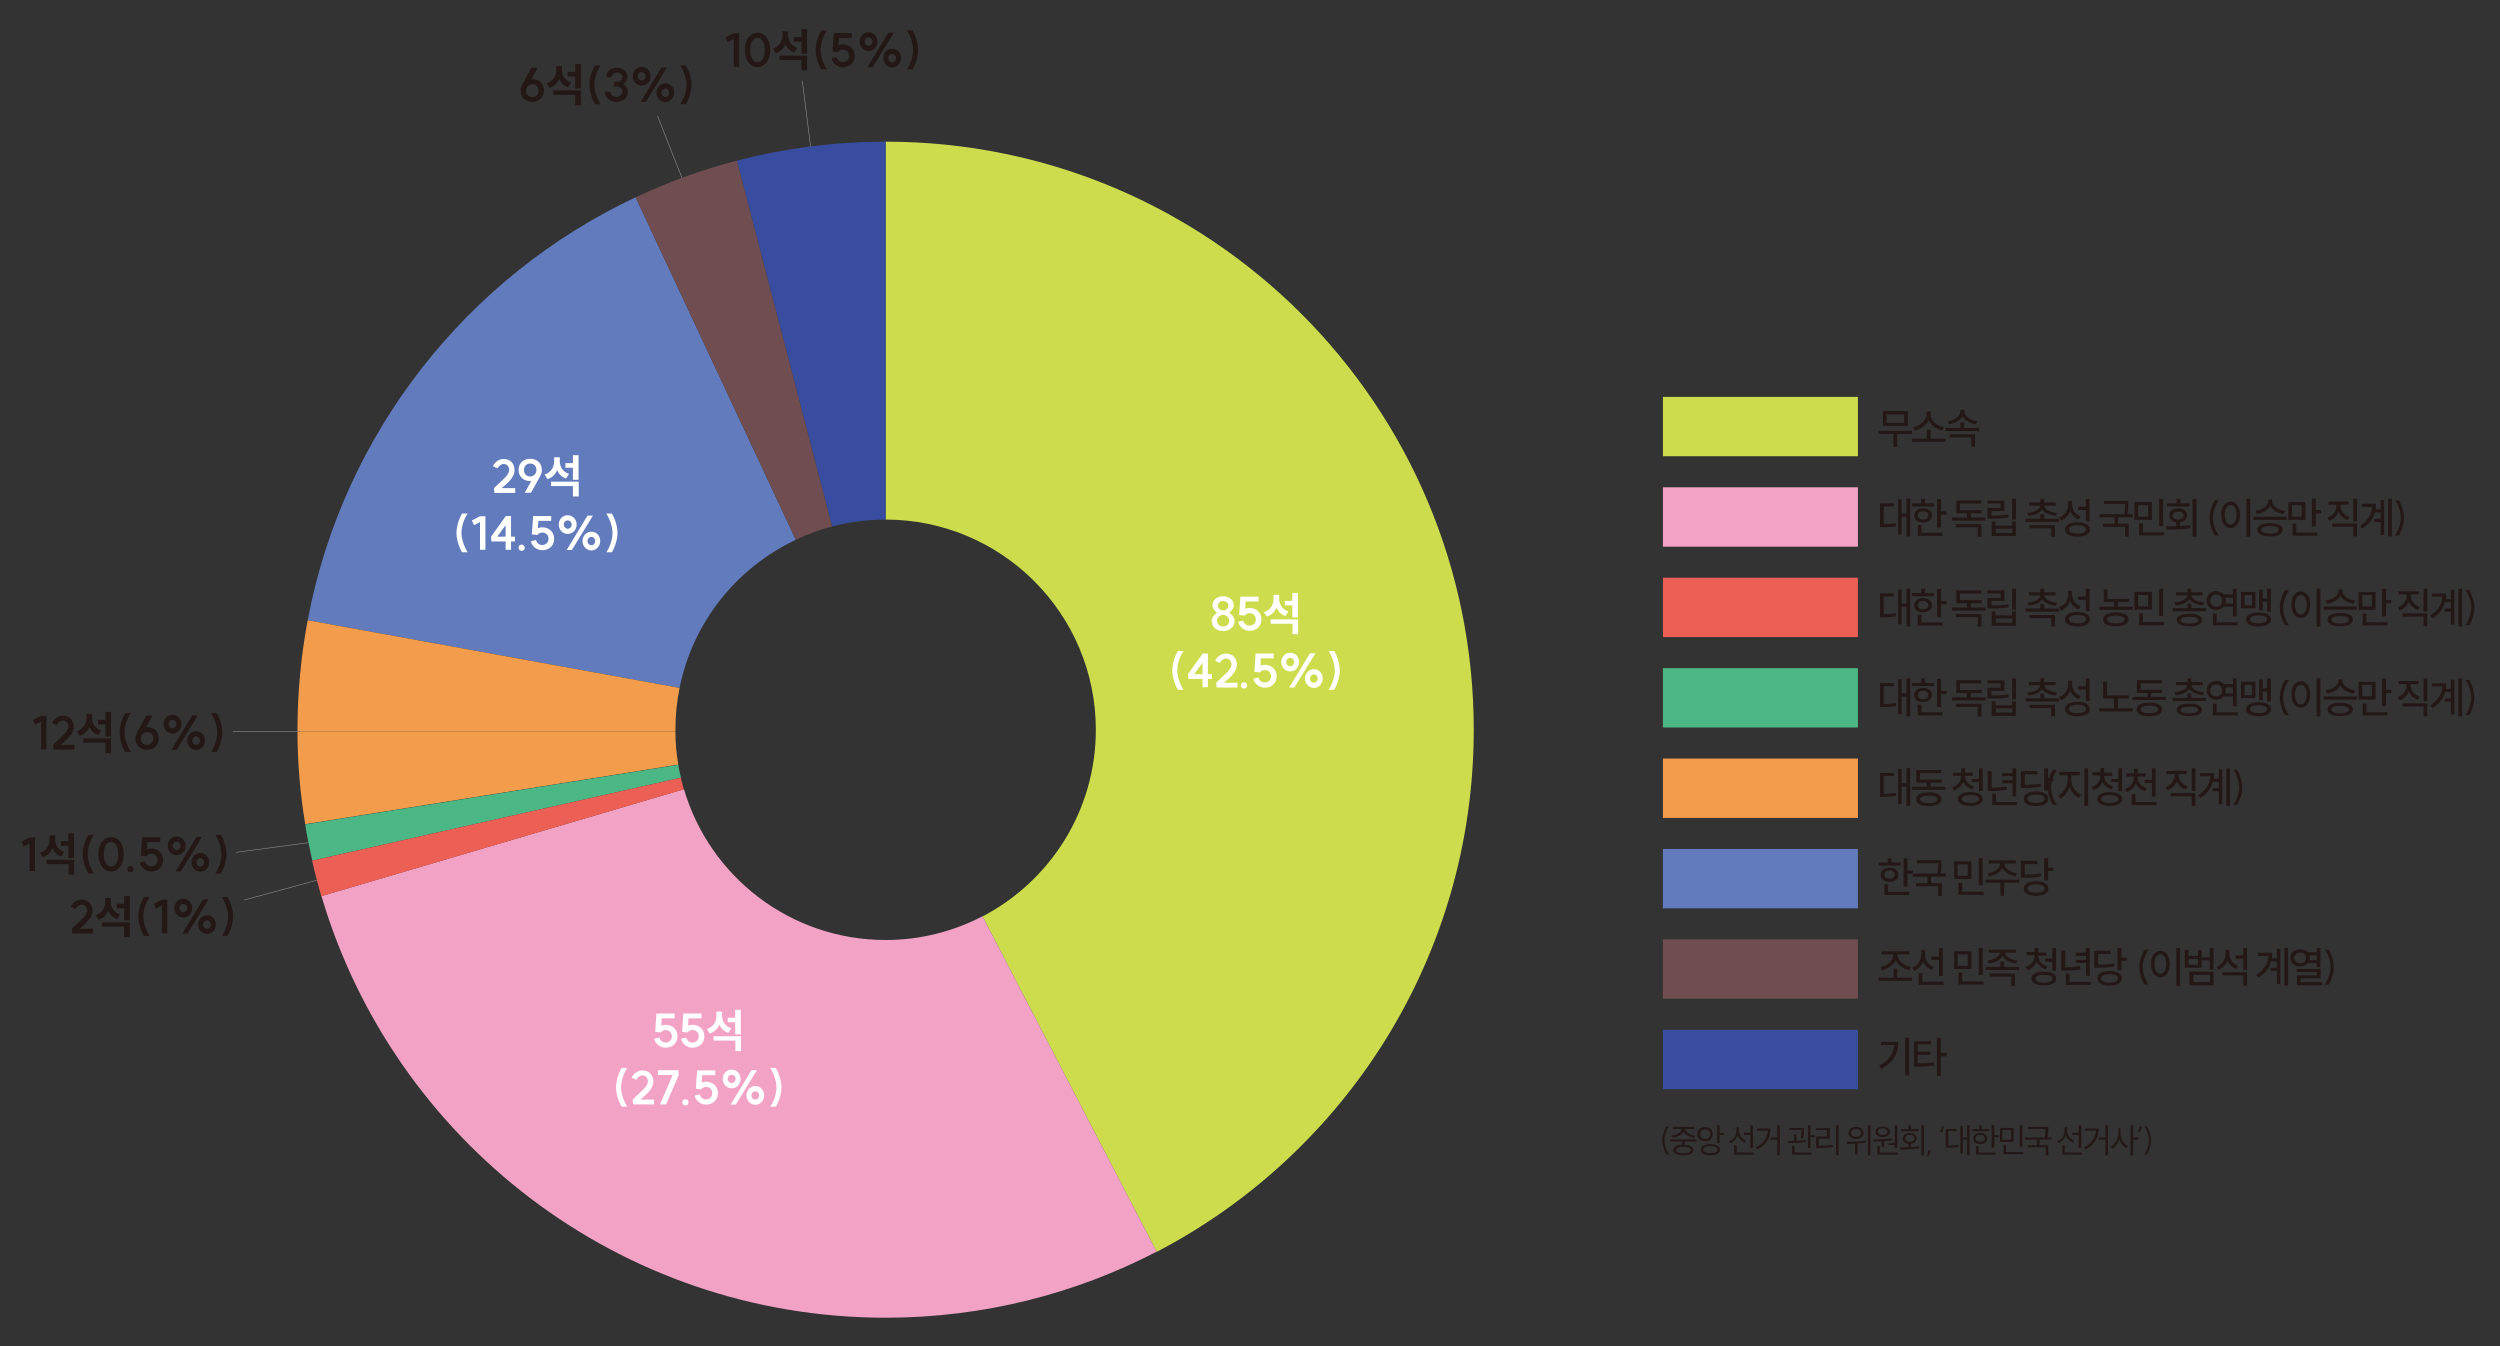 <?xml version="1.0" encoding="utf-8"?>
<!-- Generator: Adobe Illustrator 28.1.0, SVG Export Plug-In . SVG Version: 6.00 Build 0)  -->
<!DOCTYPE svg PUBLIC "-//W3C//DTD SVG 1.1//EN" "http://www.w3.org/Graphics/SVG/1.1/DTD/svg11.dtd">
<svg version="1.1" id="레이어_1" xmlns:x="http://ns.adobe.com/Extensibility/1.0/" xmlns:i="http://ns.adobe.com/AdobeIllustrator/10.0/" xmlns:graph="http://ns.adobe.com/Graphs/1.0/"
	 xmlns="http://www.w3.org/2000/svg" xmlns:xlink="http://www.w3.org/1999/xlink" x="0px" y="0px" viewBox="0 0 1200 646.1"
	 style="enable-background:new 0 0 1200 646.1;" xml:space="preserve">
<rect x="0" y="0" width="1200" height="646.1" fill="#333333" stroke="none"/>
<style type="text/css">
	.st0{fill:#F39D4C;}
	.st1{fill:#617BBC;}
	.st2{fill:#CCDC4C;}
	.st3{fill:#F2A3C5;}
	.st4{fill:#384D9F;}
	.st5{fill:#4AB785;}
	.st6{fill:#EB5F55;}
	.st7{fill:#6F4D50;}
	.st8{fill:#FFFFFF;}
	.st9{fill:#231815;}
	.st10{fill:none;stroke:#898989;stroke-width:0.292;stroke-miterlimit:10;}
</style>
<g>
	<path class="st0" d="M324.2,351.2H142.8c0,15.1,1.3,30,3.7,44.4l179.1-28.6C324.7,361.9,324.2,356.6,324.2,351.2"/>
	<path class="st1" d="M382,259.1L305.1,94.7c-80.6,37.9-140.4,112.9-157.4,203l178.5,32.5C332.5,298.7,353.6,272.5,382,259.1"/>
	<path class="st0" d="M326.2,330.2l-178.5-32.5c-3.2,17-4.9,34.6-4.9,52.6c0,0.3,0,0.6,0,0.9h181.4c0-0.3,0-0.6,0-0.9
		C324.2,343.4,324.9,336.7,326.2,330.2"/>
	<path class="st2" d="M425.1,68v181.4c55.7,0,100.9,45.2,100.9,100.9c0,39-22.1,72.7-54.4,89.6l83.6,161
		c90.4-47.1,152.2-141.6,152.2-250.6C707.4,194.4,581,68,425.1,68"/>
	<path class="st3" d="M425.1,451.2c-45.8,0-84.5-30.5-96.8-72.4l-174,51.3c34.5,117,142.7,202.4,270.8,202.4
		c46.9,0,91.2-11.5,130.1-31.7l-83.6-161C457.6,447.1,441.8,451.2,425.1,451.2"/>
	<path class="st4" d="M425.1,249.4V68c-24.7,0-48.6,3.2-71.4,9.1l45.7,175.6C407.6,250.6,416.2,249.4,425.1,249.4"/>
	<path class="st5" d="M325.6,367.1l-179.1,28.6c0.9,5.9,2.1,11.7,3.4,17.4l177-39.8C326.3,371.2,325.9,369.2,325.6,367.1"/>
	<path class="st6" d="M326.8,373.3l-177,39.8c1.3,5.8,2.8,11.5,4.4,17.1l174-51.3C327.7,377,327.3,375.2,326.8,373.3"/>
	<path class="st7" d="M399.4,252.7L353.7,77.1c-16.9,4.4-33.1,10.3-48.6,17.6L382,259.1C387.5,256.4,393.4,254.3,399.4,252.7"/>
	<g>
		<path class="st8" d="M584.2,294.1c-1.3-0.9-2.2-2.3-2.2-3.5c0-2.6,2.1-4.4,5.1-4.4c3,0,5.1,1.8,5.1,4.4c0,1.2-0.9,2.6-2.2,3.5
			c1.5,0.9,2.6,2.5,2.6,3.9c0,2.9-2.3,4.9-5.5,4.9c-3.2,0-5.5-2-5.5-4.9C581.6,296.7,582.7,295,584.2,294.1z M590,298
			c0-1.6-1.2-2.8-2.9-2.8s-2.9,1.2-2.9,2.8c0,1.6,1.2,2.7,2.9,2.7S590,299.6,590,298z M587.1,293c1.4,0,2.5-1,2.5-2.3
			c0-1.3-1-2.2-2.5-2.2s-2.5,0.9-2.5,2.2C584.7,292,585.7,293,587.1,293z"/>
		<path class="st8" d="M594.8,295.2l0.6-8.8h8.7v2.3h-6.2l-0.2,3.5c0.7-0.3,1.4-0.4,2.1-0.4c3.3,0,5.7,2.3,5.7,5.5s-2.3,5.5-5.7,5.5
			c-2.6,0-4.9-1.8-5.5-4.3l2.5-0.6c0.3,1.4,1.5,2.4,2.9,2.4c1.8,0,3.1-1.2,3.1-3s-1.3-3-3.1-3c-0.7,0-1.7,0.5-2.3,1.2L594.8,295.2z"
			/>
		<path class="st8" d="M611.3,287.4v-1.9h2.7v2c0,2.5,1.4,4.9,4.4,6l-1.4,2.2c-2.1-0.7-3.5-2.2-4.3-4c-0.8,2-2.3,3.5-4.6,4.3
			l-1.4-2.2C609.9,292.8,611.3,290.2,611.3,287.4z M609.8,297.3h13.3v7.1h-2.7v-5h-10.5V297.3z M620.3,288.3v-3.7h2.7v11.8h-2.7
			v-5.8h-3.6v-2.2H620.3z"/>
	</g>
	<g>
		<path class="st8" d="M562.7,321.8c0-2.9,1.1-6.7,2.7-9.3h2.7c-1.8,2.5-3,6.3-3,9.3c0,2.9,1.3,6.7,3,9.3h-2.7
			C563.8,328.6,562.7,324.7,562.7,321.8z"/>
		<path class="st8" d="M579.8,323.6h1.9v2.3h-1.9v4h-2.6v-4h-6.8l-0.2-2.3l7.1-9.9h2.5V323.6z M577.2,323.6v-5.5l-4,5.5H577.2z"/>
		<path class="st8" d="M591.1,319c0-1.7-1.1-2.9-2.6-2.9c-1.2,0-2.4,0.9-2.9,2.1l-2.3-1c0.9-2.1,3.1-3.5,5.2-3.5
			c3.1,0,5.2,2.2,5.2,5.4c0,3.4-3.3,6.2-6.2,8.6h6.5v2.3h-10l-0.2-2.3C586.9,324.5,591.1,321.6,591.1,319z"/>
		<path class="st8" d="M598.6,329c0,0.9-0.6,1.5-1.5,1.5c-0.9,0-1.5-0.6-1.5-1.5c0-0.9,0.6-1.5,1.5-1.5
			C598,327.5,598.6,328.1,598.6,329z"/>
		<path class="st8" d="M602.1,322.5l0.6-8.8h8.7v2.3h-6.2l-0.2,3.5c0.7-0.3,1.4-0.4,2.1-0.4c3.3,0,5.7,2.3,5.7,5.5
			c0,3.2-2.3,5.5-5.7,5.5c-2.6,0-4.9-1.8-5.5-4.3l2.5-0.6c0.3,1.4,1.5,2.4,2.9,2.4c1.8,0,3.1-1.2,3.1-3c0-1.8-1.3-3-3.1-3
			c-0.7,0-1.7,0.5-2.3,1.2L602.1,322.5z"/>
		<path class="st8" d="M619.3,313.3c2.4,0,4.3,2,4.3,4.5c0,2.5-1.9,4.5-4.3,4.5c-2.4,0-4.3-2-4.3-4.5
			C615,315.3,616.9,313.3,619.3,313.3z M619.3,319.8c1,0,1.9-0.9,1.9-2c0-1.1-0.8-2-1.9-2s-1.9,0.9-1.9,2
			C617.4,318.9,618.2,319.8,619.3,319.8z M628.8,313.6h2.6L621.3,330h-2.5L628.8,313.6z M630.7,321.2c2.4,0,4.2,2,4.2,4.5
			c0,2.5-1.9,4.5-4.2,4.5c-2.4,0-4.3-2-4.3-4.5C626.4,323.2,628.3,321.2,630.7,321.2z M630.7,327.7c1,0,1.8-0.9,1.8-2
			c0-1.1-0.8-2-1.8-2c-1.1,0-1.9,0.9-1.9,2C628.8,326.8,629.6,327.7,630.7,327.7z"/>
		<path class="st8" d="M643.1,321.8c0,2.9-1.1,6.7-2.7,9.3h-2.7c1.8-2.5,3-6.3,3-9.3c0-2.9-1.3-6.8-3-9.3h2.7
			C642,315.1,643.1,318.9,643.1,321.8z"/>
	</g>
	<g>
		<path class="st8" d="M314.5,495.3l0.6-8.8h8.7v2.3h-6.2l-0.2,3.5c0.7-0.3,1.4-0.4,2.1-0.4c3.3,0,5.7,2.3,5.7,5.5
			c0,3.2-2.3,5.5-5.7,5.5c-2.6,0-4.9-1.8-5.5-4.3l2.5-0.6c0.3,1.4,1.5,2.4,2.9,2.4c1.8,0,3.1-1.2,3.1-3c0-1.8-1.3-3-3.1-3
			c-0.7,0-1.7,0.5-2.3,1.2L314.5,495.3z"/>
		<path class="st8" d="M327.4,495.3l0.6-8.8h8.7v2.3h-6.2l-0.2,3.5c0.7-0.3,1.4-0.4,2.1-0.4c3.3,0,5.7,2.3,5.7,5.5
			c0,3.2-2.3,5.5-5.7,5.5c-2.6,0-4.9-1.8-5.5-4.3l2.5-0.6c0.3,1.4,1.5,2.4,2.9,2.4c1.8,0,3.1-1.2,3.1-3c0-1.8-1.3-3-3.1-3
			c-0.7,0-1.7,0.5-2.3,1.2L327.4,495.3z"/>
		<path class="st8" d="M343.9,487.5v-1.9h2.7v2c0,2.5,1.4,4.9,4.4,6l-1.4,2.2c-2.1-0.7-3.5-2.2-4.3-4c-0.8,2-2.3,3.5-4.6,4.3
			l-1.4-2.2C342.5,492.9,343.9,490.3,343.9,487.5z M342.4,497.4h13.3v7.1h-2.7v-5h-10.5V497.4z M352.9,488.4v-3.7h2.7v11.8h-2.7
			v-5.8h-3.6v-2.2H352.9z"/>
	</g>
	<g>
		<path class="st8" d="M295.7,521.9c0-2.9,1.1-6.7,2.7-9.3h2.7c-1.8,2.5-3,6.3-3,9.3s1.3,6.7,3,9.3h-2.7
			C296.8,528.7,295.7,524.8,295.7,521.9z"/>
		<path class="st8" d="M311,519.1c0-1.7-1.1-2.9-2.6-2.9c-1.2,0-2.4,0.9-2.9,2.1l-2.3-1c0.9-2.1,3.1-3.5,5.2-3.5
			c3.1,0,5.2,2.2,5.2,5.4c0,3.4-3.3,6.2-6.2,8.6h6.5v2.3h-10l-0.2-2.3C306.8,524.6,311,521.7,311,519.1z"/>
		<path class="st8" d="M316.8,530.1l6.1-14.1l-7.1,0v-2.3h9.8l0.2,2.3l-6.1,14.1H316.8z"/>
		<path class="st8" d="M330.5,529.1c0,0.9-0.6,1.5-1.5,1.5c-0.9,0-1.5-0.6-1.5-1.5c0-0.9,0.6-1.5,1.5-1.5
			C329.9,527.6,330.5,528.2,330.5,529.1z"/>
		<path class="st8" d="M334,522.6l0.6-8.8h8.7v2.3H337l-0.2,3.5c0.7-0.3,1.4-0.4,2.1-0.4c3.3,0,5.7,2.3,5.7,5.5
			c0,3.2-2.3,5.5-5.7,5.5c-2.6,0-4.9-1.8-5.5-4.3l2.5-0.6c0.3,1.4,1.5,2.4,2.9,2.4c1.8,0,3.1-1.2,3.1-3c0-1.8-1.3-3-3.1-3
			c-0.7,0-1.7,0.5-2.3,1.2L334,522.6z"/>
		<path class="st8" d="M351.2,513.4c2.4,0,4.3,2,4.3,4.5c0,2.5-1.9,4.5-4.3,4.5c-2.4,0-4.3-2-4.3-4.5
			C346.9,515.4,348.8,513.4,351.2,513.4z M351.2,519.9c1,0,1.9-0.9,1.9-2s-0.8-2-1.9-2s-1.9,0.9-1.9,2S350.2,519.9,351.2,519.9z
			 M360.7,513.7h2.6l-10.1,16.5h-2.5L360.7,513.7z M362.6,521.3c2.4,0,4.2,2,4.2,4.5c0,2.5-1.9,4.5-4.2,4.5c-2.4,0-4.3-2-4.3-4.5
			C358.3,523.3,360.2,521.3,362.6,521.3z M362.6,527.8c1,0,1.8-0.9,1.8-2c0-1.1-0.8-2-1.8-2c-1.1,0-1.9,0.9-1.9,2
			C360.7,526.9,361.5,527.8,362.6,527.8z"/>
		<path class="st8" d="M375.1,521.9c0,2.9-1.1,6.7-2.7,9.3h-2.7c1.8-2.5,3-6.3,3-9.3s-1.3-6.8-3-9.3h2.7
			C373.9,515.2,375.1,519,375.1,521.9z"/>
	</g>
	<g>
		<path class="st8" d="M244.4,225.6c0-1.7-1.1-2.9-2.6-2.9c-1.2,0-2.4,0.9-2.9,2.1l-2.3-1c0.9-2.1,3.1-3.5,5.2-3.5
			c3.1,0,5.2,2.2,5.2,5.4c0,3.4-3.3,6.2-6.2,8.6h6.5v2.3h-10l-0.2-2.3C240.2,231.1,244.4,228.3,244.4,225.6z"/>
		<path class="st8" d="M254.5,220.2c3.3,0,5.6,2.2,5.6,5.4c0,1.2-0.4,2.2-0.9,3.1l-4.3,7.8h-3l3.1-5.6c-0.2,0-0.4,0-0.6,0
			c-3.3,0-5.5-2.3-5.5-5.4C248.9,222.4,251.2,220.2,254.5,220.2z M251.5,225.6c0,1.8,1.2,3.1,3,3.1c1.7,0,3-1.3,3-3.1
			c0-1.8-1.2-3.1-3-3.1C252.7,222.5,251.5,223.8,251.5,225.6z"/>
		<path class="st8" d="M266,221.4v-1.9h2.7v2c0,2.5,1.4,4.9,4.4,6l-1.4,2.2c-2.1-0.7-3.5-2.2-4.3-4c-0.8,2-2.3,3.5-4.6,4.3l-1.4-2.2
			C264.6,226.7,266,224.1,266,221.4z M264.5,231.2h13.3v7.1H275v-5h-10.5V231.2z M275,222.2v-3.7h2.7v11.8H275v-5.8h-3.6v-2.2H275z"
			/>
	</g>
	<g>
		<path class="st8" d="M219.1,255.8c0-2.9,1.1-6.7,2.7-9.3h2.7c-1.8,2.5-3,6.3-3,9.3c0,2.9,1.3,6.7,3,9.3h-2.7
			C220.2,262.5,219.1,258.7,219.1,255.8z"/>
		<path class="st8" d="M233,263.9l-2.6,0v-13.3l-2.9,1.5l-1-2.3l3.9-2h2.6V263.9z"/>
		<path class="st8" d="M245.3,257.6h1.9v2.3h-1.9v4h-2.6v-4h-6.8l-0.2-2.3l7.1-9.9h2.5V257.6z M242.7,257.6v-5.5l-4,5.5H242.7z"/>
		<path class="st8" d="M251.9,262.9c0,0.9-0.6,1.5-1.5,1.5c-0.9,0-1.5-0.6-1.5-1.5s0.6-1.5,1.5-1.5
			C251.2,261.4,251.9,262.1,251.9,262.9z"/>
		<path class="st8" d="M255.3,256.5l0.6-8.8h8.7v2.3h-6.2l-0.2,3.5c0.7-0.3,1.4-0.4,2.1-0.4c3.3,0,5.7,2.3,5.7,5.5s-2.3,5.5-5.7,5.5
			c-2.6,0-4.9-1.8-5.5-4.3l2.5-0.6c0.3,1.4,1.5,2.4,2.9,2.4c1.8,0,3.1-1.2,3.1-3s-1.3-3-3.1-3c-0.7,0-1.7,0.5-2.3,1.2L255.3,256.5z"
			/>
		<path class="st8" d="M272.5,247.3c2.4,0,4.3,2,4.3,4.5c0,2.5-1.9,4.5-4.3,4.5c-2.4,0-4.3-2-4.3-4.5
			C268.2,249.2,270.1,247.3,272.5,247.3z M272.5,253.8c1,0,1.9-0.9,1.9-2c0-1.1-0.8-2-1.9-2s-1.9,0.9-1.9,2
			C270.7,252.9,271.5,253.8,272.5,253.8z M282,247.5h2.6L274.5,264H272L282,247.5z M283.9,255.2c2.4,0,4.2,2,4.2,4.5
			s-1.9,4.5-4.2,4.5c-2.4,0-4.3-2-4.3-4.5S281.5,255.2,283.9,255.2z M283.9,261.7c1,0,1.8-0.9,1.8-2s-0.8-2-1.8-2
			c-1.1,0-1.9,0.9-1.9,2S282.8,261.7,283.9,261.7z"/>
		<path class="st8" d="M296.4,255.8c0,2.9-1.1,6.7-2.7,9.3H291c1.8-2.5,3-6.3,3-9.3c0-2.9-1.3-6.8-3-9.3h2.7
			C295.3,249.1,296.4,252.9,296.4,255.8z"/>
	</g>
	<g>
		<path class="st9" d="M41.8,437.1c0-1.7-1.1-2.9-2.6-2.9c-1.2,0-2.4,0.9-2.9,2.1l-2.3-1c0.9-2.1,3.1-3.5,5.2-3.5
			c3.1,0,5.2,2.2,5.2,5.4c0,3.4-3.3,6.2-6.2,8.6h6.5v2.3h-10l-0.2-2.3C37.6,442.6,41.8,439.7,41.8,437.1z"/>
		<path class="st9" d="M50.5,432.8V431h2.7v2c0,2.5,1.4,4.9,4.4,6l-1.4,2.2c-2.1-0.7-3.5-2.2-4.3-4c-0.8,2-2.3,3.5-4.6,4.3l-1.4-2.2
			C49.1,438.2,50.5,435.6,50.5,432.8z M49,442.7h13.3v7.1h-2.7v-5H49V442.7z M59.6,433.7v-3.7h2.7v11.8h-2.7v-5.8h-3.6v-2.2H59.6z"
			/>
		<path class="st9" d="M66.4,439.9c0-2.9,1.1-6.7,2.7-9.3h2.7c-1.8,2.5-3,6.3-3,9.3s1.3,6.7,3,9.3h-2.7
			C67.5,446.7,66.4,442.8,66.4,439.9z"/>
		<path class="st9" d="M80.3,448l-2.6,0v-13.3l-2.9,1.5l-1-2.3l3.9-2h2.6V448z"/>
		<path class="st9" d="M88,431.4c2.4,0,4.3,2,4.3,4.5c0,2.5-1.9,4.5-4.3,4.5c-2.4,0-4.3-2-4.3-4.5C83.7,433.4,85.6,431.4,88,431.4z
			 M88,437.9c1,0,1.9-0.9,1.9-2s-0.8-2-1.9-2s-1.9,0.9-1.9,2S87,437.9,88,437.9z M97.5,431.7h2.6L90,448.1h-2.5L97.5,431.7z
			 M99.4,439.3c2.4,0,4.2,2,4.2,4.5c0,2.5-1.9,4.5-4.2,4.5c-2.4,0-4.3-2-4.3-4.5C95.1,441.3,97,439.3,99.4,439.3z M99.4,445.8
			c1,0,1.8-0.9,1.8-2c0-1.1-0.8-2-1.8-2c-1.1,0-1.9,0.9-1.9,2C97.5,444.9,98.3,445.8,99.4,445.8z"/>
		<path class="st9" d="M111.9,439.9c0,2.9-1.1,6.7-2.7,9.3h-2.7c1.8-2.5,3-6.3,3-9.3s-1.3-6.8-3-9.3h2.7
			C110.8,433.2,111.9,437,111.9,439.9z"/>
	</g>
	<g>
		<path class="st9" d="M16.8,418.1l-2.6,0v-13.3l-2.9,1.5l-1-2.3l3.9-2h2.6V418.1z"/>
		<path class="st9" d="M23.8,402.9V401h2.7v2c0,2.5,1.4,4.9,4.4,6l-1.4,2.2c-2.1-0.7-3.5-2.2-4.3-4c-0.8,2-2.3,3.5-4.6,4.3l-1.4-2.2
			C22.4,408.3,23.8,405.6,23.8,402.9z M22.3,412.7h13.3v7.1h-2.7v-5H22.3V412.7z M32.8,403.7V400h2.7v11.8h-2.7V406h-3.6v-2.2H32.8z
			"/>
		<path class="st9" d="M39.7,410c0-2.9,1.1-6.7,2.7-9.3h2.7c-1.8,2.5-3,6.3-3,9.3s1.3,6.7,3,9.3h-2.7
			C40.8,416.8,39.7,412.9,39.7,410z"/>
		<path class="st9" d="M53.3,401.8c3.6,0,6.1,3.4,6.1,8.2c0,4.9-2.5,8.3-6.1,8.3c-3.6,0-6.1-3.4-6.1-8.3
			C47.2,405.2,49.7,401.8,53.3,401.8z M56.8,410c0-3.5-1.4-5.9-3.5-5.9c-2.1,0-3.5,2.4-3.5,5.9c0,3.6,1.4,5.9,3.5,5.9
			C55.4,415.9,56.8,413.6,56.8,410z"/>
		<path class="st9" d="M64.1,417.2c0,0.9-0.6,1.5-1.5,1.5c-0.9,0-1.5-0.6-1.5-1.5c0-0.9,0.6-1.5,1.5-1.5
			C63.5,415.7,64.1,416.3,64.1,417.2z"/>
		<path class="st9" d="M67.6,410.7l0.6-8.8h8.7v2.3h-6.2l-0.2,3.5c0.7-0.3,1.4-0.4,2.1-0.4c3.3,0,5.7,2.3,5.7,5.5
			c0,3.2-2.3,5.5-5.7,5.5c-2.6,0-4.9-1.8-5.5-4.3l2.5-0.6c0.3,1.4,1.5,2.4,2.9,2.4c1.8,0,3.1-1.2,3.1-3c0-1.8-1.3-3-3.1-3
			c-0.7,0-1.7,0.5-2.3,1.2L67.6,410.7z"/>
		<path class="st9" d="M84.8,401.5c2.4,0,4.3,2,4.3,4.5c0,2.5-1.9,4.5-4.3,4.5c-2.4,0-4.3-2-4.3-4.5
			C80.5,403.5,82.4,401.5,84.8,401.5z M84.8,408c1,0,1.9-0.9,1.9-2s-0.8-2-1.9-2s-1.9,0.9-1.9,2S83.8,408,84.8,408z M94.3,401.8h2.6
			l-10.1,16.5h-2.5L94.3,401.8z M96.2,409.4c2.4,0,4.2,2,4.2,4.5c0,2.5-1.9,4.5-4.2,4.5c-2.4,0-4.3-2-4.3-4.5
			C91.9,411.4,93.8,409.4,96.2,409.4z M96.2,415.9c1,0,1.8-0.9,1.8-2c0-1.1-0.8-2-1.8-2c-1.1,0-1.9,0.9-1.9,2
			C94.3,415,95.1,415.9,96.2,415.9z"/>
		<path class="st9" d="M108.7,410c0,2.9-1.1,6.7-2.7,9.3h-2.7c1.8-2.5,3-6.3,3-9.3s-1.3-6.8-3-9.3h2.7
			C107.6,403.3,108.7,407.1,108.7,410z"/>
	</g>
	<g>
		<path class="st9" d="M22.3,359.7l-2.6,0v-13.3l-2.9,1.5l-1-2.3l3.9-2h2.6V359.7z"/>
		<path class="st9" d="M32.8,348.8c0-1.7-1.1-2.9-2.6-2.9c-1.2,0-2.4,0.9-2.9,2.1l-2.3-1c0.9-2.1,3.1-3.5,5.2-3.5
			c3.1,0,5.2,2.2,5.2,5.4c0,3.4-3.3,6.2-6.2,8.6h6.5v2.3h-10l-0.2-2.3C28.6,354.3,32.8,351.4,32.8,348.8z"/>
		<path class="st9" d="M41.5,344.6v-1.9h2.7v2c0,2.5,1.4,4.9,4.4,6l-1.4,2.2c-2.1-0.7-3.5-2.2-4.3-4c-0.8,2-2.3,3.5-4.6,4.3
			l-1.4-2.2C40.1,349.9,41.5,347.3,41.5,344.6z M40,354.4h13.3v7.1h-2.7v-5H40V354.4z M50.6,345.4v-3.7h2.7v11.8h-2.7v-5.8H47v-2.2
			H50.6z"/>
		<path class="st9" d="M57.4,351.6c0-2.9,1.1-6.7,2.7-9.3h2.7c-1.8,2.5-3,6.3-3,9.3s1.3,6.7,3,9.3h-2.7
			C58.5,358.4,57.4,354.6,57.4,351.6z"/>
		<path class="st9" d="M65.9,351.4l4.3-7.9h3l-3.1,5.6c0.2,0,0.4-0.1,0.6-0.1c3.3,0,5.5,2.3,5.5,5.5c0,3.2-2.3,5.4-5.6,5.4
			c-3.3,0-5.6-2.2-5.6-5.4C65,353.3,65.4,352.2,65.9,351.4z M73.6,354.5c0-1.8-1.2-3.1-3-3.1c-1.7,0-3,1.3-3,3.1
			c0,1.8,1.2,3.1,3,3.1C72.3,357.6,73.6,356.3,73.6,354.5z"/>
		<path class="st9" d="M82.8,343.1c2.4,0,4.3,2,4.3,4.5c0,2.5-1.9,4.5-4.3,4.5c-2.4,0-4.3-2-4.3-4.5
			C78.5,345.1,80.4,343.1,82.8,343.1z M82.8,349.6c1,0,1.9-0.9,1.9-2s-0.8-2-1.9-2s-1.9,0.9-1.9,2S81.8,349.6,82.8,349.6z
			 M92.3,343.4h2.6l-10.1,16.5h-2.5L92.3,343.4z M94.2,351c2.4,0,4.2,2,4.2,4.5c0,2.5-1.9,4.5-4.2,4.5c-2.4,0-4.3-2-4.3-4.5
			C89.9,353,91.8,351,94.2,351z M94.2,357.5c1,0,1.8-0.9,1.8-2c0-1.1-0.8-2-1.8-2c-1.1,0-1.9,0.9-1.9,2
			C92.3,356.6,93.1,357.5,94.2,357.5z"/>
		<path class="st9" d="M106.7,351.6c0,2.9-1.1,6.7-2.7,9.3h-2.7c1.8-2.5,3-6.3,3-9.3s-1.3-6.8-3-9.3h2.7
			C105.6,344.9,106.7,348.7,106.7,351.6z"/>
	</g>
	<g>
		<path class="st9" d="M250.8,40.4l4.3-7.9h3l-3.1,5.6c0.2,0,0.4-0.1,0.6-0.1c3.3,0,5.5,2.3,5.5,5.5c0,3.2-2.3,5.4-5.6,5.4
			c-3.3,0-5.6-2.2-5.6-5.4C249.9,42.3,250.3,41.2,250.8,40.4z M258.5,43.5c0-1.8-1.2-3.1-3-3.1c-1.7,0-3,1.3-3,3.1
			c0,1.8,1.2,3.1,3,3.1C257.3,46.6,258.5,45.3,258.5,43.5z"/>
		<path class="st9" d="M267,33.6v-1.9h2.7v2c0,2.5,1.4,4.9,4.4,6l-1.4,2.2c-2.1-0.7-3.5-2.2-4.3-4c-0.8,2-2.3,3.5-4.6,4.3l-1.4-2.2
			C265.6,38.9,267,36.3,267,33.6z M265.5,43.4h13.3v7.1h-2.7v-5h-10.5V43.4z M276.1,34.4v-3.7h2.7v11.8h-2.7v-5.8h-3.6v-2.2H276.1z"
			/>
		<path class="st9" d="M282.9,40.7c0-2.9,1.1-6.7,2.7-9.3h2.7c-1.8,2.5-3,6.3-3,9.3c0,2.9,1.3,6.7,3,9.3h-2.7
			C284,47.4,282.9,43.6,282.9,40.7z"/>
		<path class="st9" d="M301.4,44.2c0,2.7-2.3,4.7-5.5,4.7c-3.2,0-5.5-2-5.5-4.9h2.6c0,1.5,1.2,2.5,2.8,2.5c1.7,0,3-1.1,3-2.5
			c0-1.5-1.2-2.5-2.9-2.5h-1.1v-2.2h1.2c1.6,0,2.7-0.9,2.7-2.3c0-1.3-1.1-2.2-2.6-2.2c-1.5,0-2.5,0.9-2.5,2.3h-2.6
			c0-2.7,2.1-4.6,5.1-4.6c3,0,5.1,1.8,5.1,4.4c0,1.2-0.8,2.7-2.1,3.5C300.5,41.2,301.4,42.8,301.4,44.2z"/>
		<path class="st9" d="M308,32.1c2.4,0,4.3,2,4.3,4.5c0,2.5-1.9,4.5-4.3,4.5c-2.4,0-4.3-2-4.3-4.5C303.8,34.1,305.6,32.1,308,32.1z
			 M308,38.6c1,0,1.9-0.9,1.9-2c0-1.1-0.8-2-1.9-2s-1.9,0.9-1.9,2C306.2,37.8,307,38.6,308,38.6z M317.5,32.4h2.6L310,48.9h-2.5
			L317.5,32.4z M319.4,40c2.4,0,4.2,2,4.2,4.5s-1.9,4.5-4.2,4.5c-2.4,0-4.3-2-4.3-4.5S317,40,319.4,40z M319.4,46.5
			c1,0,1.8-0.9,1.8-2s-0.8-2-1.8-2c-1.1,0-1.9,0.9-1.9,2S318.4,46.5,319.4,46.5z"/>
		<path class="st9" d="M331.9,40.7c0,2.9-1.1,6.7-2.7,9.3h-2.7c1.8-2.5,3-6.3,3-9.3c0-2.9-1.3-6.8-3-9.3h2.7
			C330.8,33.9,331.9,37.8,331.9,40.7z"/>
	</g>
	<g>
		<path class="st9" d="M354.8,32.1l-2.6,0V18.7l-2.9,1.5l-1-2.3l3.9-2h2.6V32.1z"/>
		<path class="st9" d="M363.6,15.7c3.6,0,6.1,3.4,6.1,8.2c0,4.9-2.5,8.3-6.1,8.3c-3.6,0-6.1-3.4-6.1-8.3
			C357.5,19.1,360.1,15.7,363.6,15.7z M367.1,24c0-3.5-1.4-5.9-3.5-5.9c-2.1,0-3.5,2.4-3.5,5.9c0,3.6,1.4,5.9,3.5,5.9
			C365.7,29.9,367.1,27.5,367.1,24z"/>
		<path class="st9" d="M375.6,16.9V15h2.7v2c0,2.5,1.4,4.9,4.4,6l-1.4,2.2c-2.1-0.7-3.5-2.2-4.3-4c-0.8,2-2.3,3.5-4.6,4.3l-1.4-2.2
			C374.2,22.2,375.6,19.6,375.6,16.9z M374.1,26.7h13.3v7.1h-2.7v-5h-10.5V26.7z M384.7,17.7V14h2.7v11.8h-2.7V20H381v-2.2H384.7z"
			/>
		<path class="st9" d="M391.5,24c0-2.9,1.1-6.7,2.7-9.3h2.7c-1.8,2.5-3,6.3-3,9.3c0,2.9,1.3,6.7,3,9.3h-2.7
			C392.6,30.7,391.5,26.9,391.5,24z"/>
		<path class="st9" d="M399.6,24.7l0.6-8.8h8.7v2.3h-6.2l-0.2,3.5c0.7-0.3,1.4-0.4,2.1-0.4c3.3,0,5.7,2.3,5.7,5.5s-2.3,5.5-5.7,5.5
			c-2.6,0-4.9-1.8-5.5-4.3l2.5-0.6c0.3,1.4,1.5,2.4,2.9,2.4c1.8,0,3.1-1.2,3.1-3s-1.3-3-3.1-3c-0.7,0-1.7,0.5-2.3,1.2L399.6,24.7z"
			/>
		<path class="st9" d="M416.9,15.5c2.4,0,4.3,2,4.3,4.5c0,2.5-1.9,4.5-4.3,4.5c-2.4,0-4.3-2-4.3-4.5
			C412.6,17.4,414.5,15.5,416.9,15.5z M416.9,22c1,0,1.9-0.9,1.9-2c0-1.1-0.8-2-1.9-2s-1.9,0.9-1.9,2C415,21.1,415.8,22,416.9,22z
			 M426.4,15.7h2.6l-10.1,16.5h-2.5L426.4,15.7z M428.3,23.4c2.4,0,4.2,2,4.2,4.5s-1.9,4.5-4.2,4.5c-2.4,0-4.3-2-4.3-4.5
			S425.8,23.4,428.3,23.4z M428.3,29.9c1,0,1.8-0.9,1.8-2s-0.8-2-1.8-2c-1.1,0-1.9,0.9-1.9,2S427.2,29.9,428.3,29.9z"/>
		<path class="st9" d="M440.7,24c0,2.9-1.1,6.7-2.7,9.3h-2.7c1.8-2.5,3-6.3,3-9.3c0-2.9-1.3-6.8-3-9.3h2.7
			C439.6,17.3,440.7,21.1,440.7,24z"/>
	</g>
	<line class="st10" x1="152.1" y1="422.5" x2="117.2" y2="432"/>
	<line class="st10" x1="148" y1="404.5" x2="113.4" y2="409.1"/>
	<line class="st10" x1="143.7" y1="351.2" x2="111.8" y2="351.2"/>
	<line class="st10" x1="327.3" y1="85.3" x2="315.6" y2="55.6"/>
	<line class="st10" x1="389.1" y1="70.5" x2="385.1" y2="38.8"/>
	<rect x="798.2" y="190.5" class="st2" width="93.6" height="28.5"/>
	<rect x="798.2" y="233.9" class="st3" width="93.6" height="28.5"/>
	<rect x="798.2" y="277.3" class="st6" width="93.6" height="28.5"/>
	<rect x="798.2" y="320.7" class="st5" width="93.6" height="28.5"/>
	<rect x="798.2" y="364.1" class="st0" width="93.6" height="28.5"/>
	<rect x="798.2" y="407.5" class="st1" width="93.6" height="28.5"/>
	<rect x="798.2" y="450.9" class="st7" width="93.6" height="28.5"/>
	<rect x="798.2" y="494.3" class="st4" width="93.6" height="28.5"/>
	<g>
		<path class="st9" d="M917.8,206.8v1.5h-7.2v6.2h-1.8v-6.2h-7.1v-1.5H917.8z M903.8,197.3h12v7.1h-12V197.3z M914,203v-4.1h-8.4
			v4.1H914z"/>
		<path class="st9" d="M924.9,210.6v-4.3h1.8v4.3h7.2v1.5h-16.1v-1.5H924.9z M924.8,198.9v-1.4h1.9v1.4c0,2.9,3.1,5.6,6.4,6.1
			l-0.8,1.6c-2.8-0.6-5.5-2.4-6.6-4.9c-1.2,2.5-3.8,4.3-6.6,4.9l-0.8-1.6C921.8,204.4,924.8,201.7,924.8,198.9z"/>
		<path class="st9" d="M941,205.4v-2.7h1.8v2.7h7.2v1.5h-16.1v-1.5H941z M941,197.4v-0.7h1.9v0.7c0,2.3,2.8,4.4,6.2,4.8l-0.7,1.5
			c-2.8-0.5-5.3-1.8-6.4-3.9c-1.1,2-3.6,3.4-6.4,3.9l-0.7-1.5C938.2,201.7,941,199.7,941,197.4z M935.7,208.5H948v5.9h-1.8V210
			h-10.4V208.5z"/>
	</g>
	<g>
		<path class="st9" d="M902.4,241.6h6.6v1.5h-4.8v8.5c2.2,0,3.8-0.1,5.7-0.5l0.2,1.5c-2.2,0.4-4,0.5-6.5,0.5h-1.2V241.6z
			 M916.9,239.4v18.1h-1.8v-9.4h-2.3v8.4h-1.7v-16.8h1.7v6.8h2.3v-7.2H916.9z"/>
		<path class="st9" d="M917.9,241.6h4.3v-2.1h1.8v2.1h4.3v1.5h-10.5V241.6z M923.1,244c2.5,0,4.3,1.4,4.3,3.4s-1.8,3.4-4.3,3.4
			c-2.5,0-4.3-1.3-4.3-3.4S920.6,244,923.1,244z M920.5,252h1.8v3.7h10.1v1.5h-11.9V252z M923.1,249.4c1.5,0,2.5-0.8,2.5-2
			c0-1.2-1-2-2.5-2c-1.5,0-2.5,0.7-2.5,2C920.6,248.6,921.6,249.4,923.1,249.4z M931.7,239.5v5.9h2.6v1.6h-2.6v6.2h-1.9v-13.6H931.7
			z"/>
		<path class="st9" d="M944.1,248.4v-2h-5.1v-6.2h12v1.5h-10.2v3.2h10.4v1.5H946v2h7.1v1.5H937v-1.5H944.1z M938.8,251.6h12.3v6.1
			h-1.8v-4.6h-10.5V251.6z"/>
		<path class="st9" d="M954,240.3h8.1v5h-6.2v2.2c3.1,0,5.4-0.1,8.1-0.6l0.2,1.5c-2.8,0.5-5.2,0.6-8.6,0.6H954v-5.2h6.3v-2.1H954
			V240.3z M956.1,250.3h1.8v2h7.9v-2h1.8v7h-11.6V250.3z M965.9,255.8v-2H958v2H965.9z M967.7,239.4v10h-1.9v-10H967.7z"/>
		<path class="st9" d="M979.4,249v-2.2h1.8v2.2h7.1v1.5h-16V249H979.4z M979.3,242.7h-5.4v-1.5h5.5v-1.8h1.8v1.8h5.5v1.5h-5.4
			c0.1,1.8,2.6,3.2,6.1,3.5l-0.6,1.4c-3-0.3-5.5-1.4-6.6-3c-1.1,1.7-3.6,2.8-6.6,3l-0.5-1.4C976.7,245.9,979.2,244.5,979.3,242.7z
			 M974.1,252.1h12.3v5.5h-1.8v-4h-10.4V252.1z"/>
		<path class="st9" d="M994.6,240.5v1.7c0,2.5,1.6,4.8,4.2,5.7l-1,1.5c-1.9-0.7-3.4-2.1-4.1-4c-0.8,2.1-2.3,3.7-4.4,4.5l-1-1.5
			c2.8-1,4.4-3.4,4.4-6.1v-1.8H994.6z M997.2,250.7c3.7,0,5.9,1.3,5.9,3.5c0,2.2-2.3,3.4-5.9,3.4c-3.7,0-6-1.2-6-3.4
			C991.2,251.9,993.5,250.7,997.2,250.7z M997.2,256.1c2.6,0,4.1-0.7,4.1-2s-1.5-2-4.1-2c-2.6,0-4.1,0.7-4.1,2
			S994.5,256.1,997.2,256.1z M997.5,243.2h3.7v-3.7h1.8v10.7h-1.8v-5.4h-3.7V243.2z"/>
		<path class="st9" d="M1021.6,240.3v1.4c0,1.4,0,3-0.4,5.1h2.5v1.5h-7.1v3.1h5.2v6.2h-1.8v-4.7h-10.6v-1.5h5.5v-3.1h-7.1v-1.5h11.8
			c0.4-2,0.5-3.6,0.5-4.9h-10.2v-1.5H1021.6z"/>
		<path class="st9" d="M1032.9,241v8.5h-8.4V241H1032.9z M1031.1,248v-5.5h-4.8v5.5H1031.1z M1026.8,251.2h1.8v4.3h10.2v1.5h-12
			V251.2z M1036.4,239.5h1.9v13h-1.9V239.5z"/>
		<path class="st9" d="M1044.6,252.6v-1.9c-2.1-0.3-3.4-1.5-3.4-3.3c0-2,1.7-3.4,4.3-3.4c2.6,0,4.3,1.3,4.3,3.4c0,1.8-1.3,3-3.4,3.3
			v1.8c1.7-0.1,3.3-0.2,4.9-0.4l0.1,1.4c-3.9,0.7-8.2,0.7-11.4,0.7l-0.2-1.6C1041.3,252.6,1042.9,252.6,1044.6,252.6z M1040.2,241.6
			h4.5v-2.1h1.9v2.1h4.4v1.5h-10.8V241.6z M1045.5,249.4c1.5,0,2.6-0.7,2.6-1.9c0-1.2-1-1.9-2.6-1.9c-1.5,0-2.6,0.7-2.6,1.9
			C1043,248.6,1044.1,249.4,1045.5,249.4z M1054.3,239.5v18.1h-1.9v-18.1H1054.3z"/>
	</g>
	<g>
		<path class="st9" d="M1060.6,248.6c0-2.6,1-6.1,2.5-8.4h1.9c-1.6,2.3-2.8,5.8-2.8,8.4c0,2.7,1.1,6.1,2.8,8.4h-1.9
			C1061.6,254.7,1060.6,251.2,1060.6,248.6z"/>
		<path class="st9" d="M1070.7,240.8c2.6,0,4.5,2.4,4.5,6.3c0,3.9-1.9,6.4-4.5,6.4c-2.7,0-4.5-2.5-4.5-6.4
			C1066.1,243.3,1068,240.8,1070.7,240.8z M1070.7,251.8c1.6,0,2.8-1.8,2.8-4.7s-1.1-4.7-2.8-4.7c-1.6,0-2.8,1.8-2.8,4.7
			S1069,251.8,1070.7,251.8z M1080.1,239.4v18.2h-1.8v-18.2H1080.1z"/>
		<path class="st9" d="M1081.6,248h16v1.5h-16V248z M1090.6,239.8v0.7c0,2.2,2.8,4.3,6.2,4.7l-0.7,1.5c-2.8-0.4-5.3-1.8-6.4-3.8
			c-1.1,2-3.6,3.4-6.4,3.8l-0.7-1.5c3.4-0.5,6.2-2.5,6.2-4.7v-0.7H1090.6z M1089.6,251.1c3.8,0,6.1,1.2,6.1,3.2s-2.3,3.2-6.1,3.2
			s-6.1-1.2-6.1-3.2S1085.8,251.1,1089.6,251.1z M1089.6,256.1c2.7,0,4.2-0.7,4.2-1.8c0-1.2-1.5-1.8-4.2-1.8c-2.7,0-4.2,0.7-4.2,1.8
			C1085.4,255.5,1086.9,256.1,1089.6,256.1z"/>
		<path class="st9" d="M1106.6,241v8.5h-8.2V241H1106.6z M1104.8,248v-5.5h-4.6v5.5H1104.8z M1100.4,251.4h1.8v4.2h10.1v1.5h-11.9
			V251.4z M1109.7,239.4h1.9v5.4h2.5v1.6h-2.5v6.3h-1.9V239.4z"/>
		<path class="st9" d="M1121.5,242.7v-0.5h-3.9v-1.5h9.7v1.5h-3.9v0.5c0,2.4,1.7,4.6,4.4,5.5l-0.9,1.5c-2-0.7-3.6-2.1-4.4-4
			c-0.8,2-2.3,3.6-4.4,4.3l-0.9-1.5C1119.8,247.5,1121.5,245.2,1121.5,242.7z M1119.5,251.3h11.9v6.2h-1.8v-4.7h-10.1V251.3z
			 M1131.4,239.4v10.9h-1.8v-10.9H1131.4z"/>
		<path class="st9" d="M1142.7,249v-3h-2.8c-0.8,3-2.7,5.7-6,7.7l-1.1-1.3c3.7-2.3,5.5-5.4,5.9-9.1h-5v-1.5h6.8
			c0,0.9-0.1,1.8-0.2,2.7h2.4v-4.5h1.7v16.8h-1.7v-6.2h-3V249H1142.7z M1146.3,239.4h1.8v18.1h-1.8V239.4z"/>
		<path class="st9" d="M1153.9,248.6c0,2.6-1,6.1-2.4,8.4h-1.9c1.6-2.3,2.8-5.8,2.8-8.4c0-2.7-1.1-6.2-2.8-8.4h1.9
			C1152.9,242.5,1153.9,245.9,1153.9,248.6z"/>
	</g>
	<g>
		<path class="st9" d="M902.4,284.8h6.6v1.5h-4.8v8.5c2.2,0,3.8-0.1,5.7-0.5l0.2,1.5c-2.2,0.4-4,0.5-6.5,0.5h-1.2V284.8z
			 M916.9,282.6v18.1h-1.8v-9.4h-2.3v8.4h-1.7v-16.8h1.7v6.8h2.3v-7.2H916.9z"/>
		<path class="st9" d="M917.9,284.7h4.3v-2.1h1.8v2.1h4.3v1.5h-10.5V284.7z M923.1,287.1c2.5,0,4.3,1.4,4.3,3.4s-1.8,3.4-4.3,3.4
			c-2.5,0-4.3-1.3-4.3-3.4S920.6,287.1,923.1,287.1z M920.5,295.1h1.8v3.7h10.1v1.5h-11.9V295.1z M923.1,292.5c1.5,0,2.5-0.8,2.5-2
			c0-1.2-1-2-2.5-2c-1.5,0-2.5,0.7-2.5,2C920.6,291.7,921.6,292.5,923.1,292.5z M931.7,282.6v5.9h2.6v1.6h-2.6v6.2h-1.9v-13.6H931.7
			z"/>
		<path class="st9" d="M944.1,291.6v-2h-5.1v-6.2h12v1.5h-10.2v3.2h10.4v1.5H946v2h7.1v1.5H937v-1.5H944.1z M938.8,294.7h12.3v6.1
			h-1.8v-4.6h-10.5V294.7z"/>
		<path class="st9" d="M954,283.4h8.1v5h-6.2v2.2c3.1,0,5.4-0.1,8.1-0.6l0.2,1.5c-2.8,0.5-5.2,0.6-8.6,0.6H954V287h6.3v-2.1H954
			V283.4z M956.1,293.4h1.8v2h7.9v-2h1.8v7h-11.6V293.4z M965.9,298.9v-2H958v2H965.9z M967.7,282.6v10h-1.9v-10H967.7z"/>
		<path class="st9" d="M979.4,292.1v-2.2h1.8v2.2h7.1v1.5h-16v-1.5H979.4z M979.3,285.8h-5.4v-1.5h5.5v-1.8h1.8v1.8h5.5v1.5h-5.4
			c0.1,1.8,2.6,3.2,6.1,3.5l-0.6,1.4c-3-0.3-5.5-1.4-6.6-3c-1.1,1.7-3.6,2.8-6.6,3l-0.5-1.4C976.7,289,979.2,287.6,979.3,285.8z
			 M974.1,295.2h12.3v5.5h-1.8v-4h-10.4V295.2z"/>
		<path class="st9" d="M994.6,283.6v1.7c0,2.5,1.6,4.8,4.2,5.7l-1,1.5c-1.9-0.7-3.4-2.1-4.1-4c-0.8,2.1-2.3,3.7-4.4,4.5l-1-1.5
			c2.8-1,4.4-3.4,4.4-6.1v-1.8H994.6z M997.2,293.8c3.7,0,5.9,1.3,5.9,3.5c0,2.2-2.3,3.4-5.9,3.4c-3.7,0-6-1.2-6-3.4
			C991.2,295,993.5,293.8,997.2,293.8z M997.2,299.2c2.6,0,4.1-0.7,4.1-2s-1.5-2-4.1-2c-2.6,0-4.1,0.7-4.1,2
			S994.5,299.2,997.2,299.2z M997.5,286.3h3.7v-3.7h1.8v10.7h-1.8v-5.4h-3.7V286.3z"/>
		<path class="st9" d="M1011.6,282.9v4.6h10.3v1.5h-5.3v2.2h7.1v1.5h-16v-1.5h7.1V289h-5v-6.1H1011.6z M1015.6,294
			c3.8,0,6.1,1.2,6.1,3.3c0,2.1-2.3,3.3-6.1,3.3c-3.8,0-6.1-1.2-6.1-3.3C1009.5,295.2,1011.8,294,1015.6,294z M1015.6,299.2
			c2.7,0,4.2-0.7,4.2-1.8c0-1.2-1.5-1.9-4.2-1.9s-4.2,0.7-4.2,1.9C1011.3,298.5,1012.9,299.2,1015.6,299.2z"/>
		<path class="st9" d="M1032.9,284.1v8.5h-8.4v-8.5H1032.9z M1031.1,291.1v-5.5h-4.8v5.5H1031.1z M1026.8,294.3h1.8v4.3h10.2v1.5
			h-12V294.3z M1036.4,282.6h1.9v13h-1.9V282.6z"/>
		<path class="st9" d="M1050,291.9v-2.1h1.8v2.1h7.1v1.5h-16v-1.5H1050z M1049.9,285.8h-5.4v-1.5h5.5v-1.8h1.8v1.8h5.5v1.5h-5.4
			c0.2,1.8,2.7,3.1,6.1,3.4l-0.5,1.4c-3-0.3-5.5-1.3-6.6-3c-1.1,1.7-3.6,2.7-6.6,3l-0.6-1.4C1047.2,288.9,1049.7,287.6,1049.9,285.8
			z M1050.9,294.6c3.8,0,6.1,1.1,6.1,3c0,1.9-2.3,3-6.1,3c-3.8,0-6.1-1.1-6.1-3C1044.8,295.7,1047,294.6,1050.9,294.6z
			 M1050.9,299.3c2.7,0,4.2-0.6,4.2-1.6c0-1.1-1.5-1.6-4.2-1.6c-2.7,0-4.2,0.6-4.2,1.6C1046.6,298.7,1048.1,299.3,1050.9,299.3z"/>
		<path class="st9" d="M1073.6,282.6v13.3h-1.8v-4.7h-4.4c-0.8,1-2.1,1.6-3.6,1.6c-2.6,0-4.6-1.9-4.6-4.5c0-2.7,2-4.6,4.6-4.6
			c1.5,0,2.7,0.6,3.6,1.6h4.4v-2.7H1073.6z M1063.8,291.2c1.6,0,2.8-1.2,2.8-2.9s-1.2-2.9-2.8-2.9c-1.6,0-2.9,1.2-2.9,2.9
			S1062.1,291.2,1063.8,291.2z M1062.1,294.5h1.9v4.2h10.1v1.5h-11.9V294.5z M1068.4,288.3c0,0.5-0.1,0.9-0.2,1.4h3.6v-2.8h-3.6
			C1068.3,287.3,1068.4,287.8,1068.4,288.3z"/>
		<path class="st9" d="M1075.7,284.1h6.9v7.9h-6.9V284.1z M1080.9,290.6v-5h-3.5v5H1080.9z M1084.1,294c3.7,0,6,1.3,6,3.3
			c0,2.1-2.3,3.4-6,3.4s-6-1.3-6-3.4C1078.2,295.2,1080.5,294,1084.1,294z M1084.1,299.2c2.6,0,4.1-0.7,4.1-1.9
			c0-1.2-1.5-1.9-4.1-1.9s-4.1,0.7-4.1,1.9C1080,298.5,1081.5,299.2,1084.1,299.2z M1090,282.6v11h-1.8v-4.8h-2.1v4.2h-1.7v-10h1.7
			v4.3h2.1v-4.7H1090z"/>
	</g>
	<g>
		<path class="st9" d="M1094.3,291.7c0-2.6,1-6.1,2.5-8.4h1.9c-1.6,2.3-2.8,5.8-2.8,8.4c0,2.7,1.1,6.1,2.8,8.4h-1.9
			C1095.3,297.8,1094.3,294.3,1094.3,291.7z"/>
		<path class="st9" d="M1104.4,283.9c2.6,0,4.5,2.4,4.5,6.3c0,3.9-1.9,6.4-4.5,6.4c-2.7,0-4.5-2.5-4.5-6.4
			C1099.8,286.4,1101.7,283.9,1104.4,283.9z M1104.4,295c1.6,0,2.8-1.8,2.8-4.7s-1.1-4.7-2.8-4.7c-1.6,0-2.8,1.8-2.8,4.7
			S1102.7,295,1104.4,295z M1113.8,282.5v18.2h-1.8v-18.2H1113.8z"/>
		<path class="st9" d="M1115.3,291.1h16v1.5h-16V291.1z M1124.3,282.9v0.7c0,2.2,2.8,4.3,6.2,4.7l-0.7,1.5c-2.8-0.4-5.3-1.8-6.4-3.8
			c-1.1,2-3.6,3.4-6.4,3.8l-0.7-1.5c3.4-0.5,6.2-2.5,6.2-4.7v-0.7H1124.3z M1123.3,294.2c3.8,0,6.1,1.2,6.1,3.2s-2.3,3.2-6.1,3.2
			s-6.1-1.2-6.1-3.2S1119.5,294.2,1123.3,294.2z M1123.3,299.3c2.7,0,4.2-0.7,4.2-1.8c0-1.2-1.5-1.8-4.2-1.8c-2.7,0-4.2,0.7-4.2,1.8
			C1119.1,298.6,1120.6,299.3,1123.3,299.3z"/>
		<path class="st9" d="M1140.3,284.2v8.5h-8.2v-8.5H1140.3z M1138.5,291.1v-5.5h-4.6v5.5H1138.5z M1134.1,294.5h1.8v4.2h10.1v1.5
			h-11.9V294.5z M1143.4,282.6h1.9v5.4h2.5v1.6h-2.5v6.3h-1.9V282.6z"/>
		<path class="st9" d="M1155.2,285.8v-0.5h-3.9v-1.5h9.7v1.5h-3.9v0.5c0,2.4,1.7,4.6,4.4,5.5l-0.9,1.5c-2-0.7-3.6-2.1-4.4-4
			c-0.8,2-2.3,3.6-4.4,4.3l-0.9-1.5C1153.5,290.7,1155.2,288.3,1155.2,285.8z M1153.2,294.4h11.9v6.2h-1.8V296h-10.1V294.4z
			 M1165.1,282.6v10.9h-1.8v-10.9H1165.1z"/>
		<path class="st9" d="M1176.4,292.1v-3h-2.8c-0.8,3-2.7,5.7-6,7.7l-1.1-1.3c3.7-2.3,5.5-5.4,5.9-9.1h-5v-1.5h6.8
			c0,0.9-0.1,1.8-0.2,2.7h2.4V283h1.7v16.8h-1.7v-6.2h-3v-1.5H1176.4z M1180,282.6h1.8v18.1h-1.8V282.6z"/>
		<path class="st9" d="M1187.7,291.7c0,2.6-1,6.1-2.4,8.4h-1.9c1.6-2.3,2.8-5.8,2.8-8.4c0-2.7-1.1-6.2-2.8-8.4h1.9
			C1186.6,285.6,1187.7,289.1,1187.7,291.7z"/>
	</g>
	<g>
		<path class="st9" d="M902.4,327.9h6.6v1.5h-4.8v8.5c2.2,0,3.8-0.1,5.7-0.5l0.2,1.5c-2.2,0.4-4,0.5-6.5,0.5h-1.2V327.9z
			 M916.9,325.7v18.1h-1.8v-9.4h-2.3v8.4h-1.7v-16.8h1.7v6.8h2.3v-7.2H916.9z"/>
		<path class="st9" d="M917.9,327.8h4.3v-2.1h1.8v2.1h4.3v1.5h-10.5V327.8z M923.1,330.2c2.5,0,4.3,1.4,4.3,3.4s-1.8,3.4-4.3,3.4
			c-2.5,0-4.3-1.3-4.3-3.4S920.6,330.2,923.1,330.2z M920.5,338.2h1.8v3.7h10.1v1.5h-11.9V338.2z M923.1,335.6c1.5,0,2.5-0.8,2.5-2
			c0-1.2-1-2-2.5-2c-1.5,0-2.5,0.7-2.5,2C920.6,334.8,921.6,335.6,923.1,335.6z M931.7,325.7v5.9h2.6v1.6h-2.6v6.2h-1.9v-13.6H931.7
			z"/>
		<path class="st9" d="M944.1,334.7v-2h-5.1v-6.2h12v1.5h-10.2v3.2h10.4v1.5H946v2h7.1v1.5H937v-1.5H944.1z M938.8,337.8h12.3v6.1
			h-1.8v-4.6h-10.5V337.8z"/>
		<path class="st9" d="M954,326.6h8.1v5h-6.2v2.2c3.1,0,5.4-0.1,8.1-0.6l0.2,1.5c-2.8,0.5-5.2,0.6-8.6,0.6H954v-5.2h6.3v-2.1H954
			V326.6z M956.1,336.6h1.8v2h7.9v-2h1.8v7h-11.6V336.6z M965.9,342v-2H958v2H965.9z M967.7,325.7v10h-1.9v-10H967.7z"/>
		<path class="st9" d="M979.4,335.2v-2.2h1.8v2.2h7.1v1.5h-16v-1.5H979.4z M979.3,328.9h-5.4v-1.5h5.5v-1.8h1.8v1.8h5.5v1.5h-5.4
			c0.1,1.8,2.6,3.2,6.1,3.5l-0.6,1.4c-3-0.3-5.5-1.4-6.6-3c-1.1,1.7-3.6,2.8-6.6,3l-0.5-1.4C976.7,332.1,979.2,330.8,979.3,328.9z
			 M974.1,338.3h12.3v5.5h-1.8v-4h-10.4V338.3z"/>
		<path class="st9" d="M994.6,326.7v1.7c0,2.5,1.6,4.8,4.2,5.7l-1,1.5c-1.9-0.7-3.4-2.1-4.1-4c-0.8,2.1-2.3,3.7-4.4,4.5l-1-1.5
			c2.8-1,4.4-3.4,4.4-6.1v-1.8H994.6z M997.2,336.9c3.7,0,5.9,1.3,5.9,3.5c0,2.2-2.3,3.4-5.9,3.4c-3.7,0-6-1.2-6-3.4
			C991.2,338.2,993.5,336.9,997.2,336.9z M997.2,342.3c2.6,0,4.1-0.7,4.1-2s-1.5-2-4.1-2c-2.6,0-4.1,0.7-4.1,2
			S994.5,342.3,997.2,342.3z M997.5,329.4h3.7v-3.7h1.8v10.7h-1.8v-5.4h-3.7V329.4z"/>
		<path class="st9" d="M1011.4,327.2v6.6h10.5v1.5h-5.3v4.7h7.1v1.5h-16.1V340h7.1v-4.7h-5.2v-8.2H1011.4z"/>
		<path class="st9" d="M1030.8,334.5v-1.9h-5.1v-6.1h12v1.5h-10.2v3.1h10.3v1.5h-5.3v1.9h7.1v1.5h-16v-1.5H1030.8z M1031.7,337.2
			c3.8,0,6.1,1.2,6.1,3.3c0,2.1-2.3,3.3-6.1,3.3c-3.8,0-6.1-1.2-6.1-3.3C1025.6,338.4,1027.9,337.2,1031.7,337.2z M1031.7,342.3
			c2.7,0,4.2-0.6,4.2-1.8c0-1.2-1.5-1.8-4.2-1.8s-4.2,0.7-4.2,1.8C1027.4,341.7,1029,342.3,1031.7,342.3z"/>
		<path class="st9" d="M1050,335v-2.1h1.8v2.1h7.1v1.5h-16V335H1050z M1049.9,328.9h-5.4v-1.5h5.5v-1.8h1.8v1.8h5.5v1.5h-5.4
			c0.2,1.8,2.7,3.1,6.1,3.4l-0.5,1.4c-3-0.3-5.5-1.3-6.6-3c-1.1,1.7-3.6,2.7-6.6,3l-0.6-1.4C1047.2,332,1049.7,330.7,1049.9,328.9z
			 M1050.9,337.7c3.8,0,6.1,1.1,6.1,3c0,1.9-2.3,3-6.1,3c-3.8,0-6.1-1.1-6.1-3C1044.8,338.8,1047,337.7,1050.9,337.7z M1050.9,342.4
			c2.7,0,4.2-0.6,4.2-1.6c0-1.1-1.5-1.6-4.2-1.6c-2.7,0-4.2,0.6-4.2,1.6C1046.6,341.8,1048.1,342.4,1050.9,342.4z"/>
		<path class="st9" d="M1073.6,325.7V339h-1.8v-4.7h-4.4c-0.8,1-2.1,1.6-3.6,1.6c-2.6,0-4.6-1.9-4.6-4.5c0-2.7,2-4.6,4.6-4.6
			c1.5,0,2.7,0.6,3.6,1.6h4.4v-2.7H1073.6z M1063.8,334.3c1.6,0,2.8-1.2,2.8-2.9c0-1.7-1.2-2.9-2.8-2.9c-1.6,0-2.9,1.2-2.9,2.9
			C1060.9,333.1,1062.1,334.3,1063.8,334.3z M1062.1,337.7h1.9v4.2h10.1v1.5h-11.9V337.7z M1068.4,331.4c0,0.5-0.1,0.9-0.2,1.4h3.6
			V330h-3.6C1068.3,330.4,1068.4,330.9,1068.4,331.4z"/>
		<path class="st9" d="M1075.7,327.2h6.9v7.9h-6.9V327.2z M1080.9,333.7v-5h-3.5v5H1080.9z M1084.1,337.1c3.7,0,6,1.3,6,3.3
			c0,2.1-2.3,3.4-6,3.4s-6-1.3-6-3.4C1078.2,338.3,1080.5,337.1,1084.1,337.1z M1084.1,342.3c2.6,0,4.1-0.7,4.1-1.9
			c0-1.2-1.5-1.9-4.1-1.9s-4.1,0.7-4.1,1.9C1080,341.6,1081.5,342.3,1084.1,342.3z M1090,325.7v11h-1.8v-4.8h-2.1v4.2h-1.7v-10h1.7
			v4.3h2.1v-4.7H1090z"/>
	</g>
	<g>
		<path class="st9" d="M1094.3,334.8c0-2.6,1-6.1,2.5-8.4h1.9c-1.6,2.3-2.8,5.8-2.8,8.4s1.1,6.1,2.8,8.4h-1.9
			C1095.3,340.9,1094.3,337.4,1094.3,334.8z"/>
		<path class="st9" d="M1104.4,327c2.6,0,4.5,2.4,4.5,6.3c0,3.9-1.9,6.4-4.5,6.4c-2.7,0-4.5-2.5-4.5-6.4
			C1099.8,329.5,1101.7,327,1104.4,327z M1104.4,338.1c1.6,0,2.8-1.8,2.8-4.7c0-2.9-1.1-4.7-2.8-4.7c-1.6,0-2.8,1.8-2.8,4.7
			C1101.6,336.3,1102.7,338.1,1104.4,338.1z M1113.8,325.6v18.2h-1.8v-18.2H1113.8z"/>
		<path class="st9" d="M1115.3,334.3h16v1.5h-16V334.3z M1124.3,326v0.7c0,2.2,2.8,4.3,6.2,4.7l-0.7,1.5c-2.8-0.4-5.3-1.8-6.4-3.8
			c-1.1,2-3.6,3.4-6.4,3.8l-0.7-1.5c3.4-0.5,6.2-2.5,6.2-4.7V326H1124.3z M1123.3,337.3c3.8,0,6.1,1.2,6.1,3.2
			c0,2.1-2.3,3.2-6.1,3.2s-6.1-1.1-6.1-3.2C1117.2,338.5,1119.5,337.3,1123.3,337.3z M1123.3,342.4c2.7,0,4.2-0.7,4.2-1.8
			c0-1.1-1.5-1.8-4.2-1.8c-2.7,0-4.2,0.7-4.2,1.8C1119.1,341.7,1120.6,342.4,1123.3,342.4z"/>
		<path class="st9" d="M1140.3,327.3v8.5h-8.2v-8.5H1140.3z M1138.5,334.2v-5.5h-4.6v5.5H1138.5z M1134.1,337.7h1.8v4.2h10.1v1.5
			h-11.9V337.7z M1143.4,325.7h1.9v5.4h2.5v1.6h-2.5v6.3h-1.9V325.7z"/>
		<path class="st9" d="M1155.2,328.9v-0.5h-3.9v-1.5h9.7v1.5h-3.9v0.5c0,2.4,1.7,4.6,4.4,5.5l-0.9,1.5c-2-0.7-3.6-2.1-4.4-4
			c-0.8,2-2.3,3.6-4.4,4.3l-0.9-1.5C1153.5,333.8,1155.2,331.4,1155.2,328.9z M1153.2,337.6h11.9v6.2h-1.8v-4.7h-10.1V337.6z
			 M1165.1,325.7v10.9h-1.8v-10.9H1165.1z"/>
		<path class="st9" d="M1176.4,335.2v-3h-2.8c-0.8,3-2.7,5.7-6,7.7l-1.1-1.3c3.7-2.3,5.5-5.4,5.9-9.1h-5v-1.5h6.8
			c0,0.9-0.1,1.8-0.2,2.7h2.4v-4.5h1.7v16.8h-1.7v-6.2h-3v-1.5H1176.4z M1180,325.7h1.8v18.1h-1.8V325.7z"/>
		<path class="st9" d="M1187.7,334.8c0,2.6-1,6.1-2.4,8.4h-1.9c1.6-2.3,2.8-5.8,2.8-8.4s-1.1-6.2-2.8-8.4h1.9
			C1186.6,328.7,1187.7,332.2,1187.7,334.8z"/>
	</g>
	<g>
		<path class="st9" d="M902.4,371h6.6v1.5h-4.8v8.5c2.2,0,3.8-0.1,5.7-0.5l0.2,1.5c-2.2,0.4-4,0.5-6.5,0.5h-1.2V371z M916.9,368.8
			v18.1h-1.8v-9.4h-2.3v8.4h-1.7v-16.8h1.7v6.8h2.3v-7.2H916.9z"/>
		<path class="st9" d="M924.9,377.6v-1.9h-5.1v-6.1h12v1.5h-10.2v3.1H932v1.5h-5.3v1.9h7.1v1.5h-16v-1.5H924.9z M925.8,380.3
			c3.8,0,6.1,1.2,6.1,3.3c0,2.1-2.3,3.3-6.1,3.3c-3.8,0-6.1-1.2-6.1-3.3C919.7,381.5,922,380.3,925.8,380.3z M925.8,385.5
			c2.7,0,4.2-0.6,4.2-1.8c0-1.2-1.5-1.8-4.2-1.8s-4.2,0.7-4.2,1.8C921.6,384.8,923.2,385.5,925.8,385.5z"/>
		<path class="st9" d="M941.4,370.9v-2.2h1.8v2.2h3.8v1.5h-3.8v0.2c0,2.2,1.7,4.2,4.4,4.9l-0.8,1.4c-2.1-0.6-3.6-1.9-4.4-3.6
			c-0.8,1.9-2.3,3.3-4.4,4L937,378c2.7-0.8,4.3-3,4.3-5.4v-0.2h-3.9v-1.5H941.4z M945.8,380.2c3.7,0,5.9,1.2,5.9,3.3
			s-2.3,3.3-5.9,3.3c-3.7,0-6-1.2-6-3.3S942.1,380.2,945.8,380.2z M945.8,385.4c2.6,0,4.1-0.7,4.1-1.9c0-1.2-1.5-1.9-4.1-1.9
			c-2.6,0-4.1,0.7-4.1,1.9C941.7,384.7,943.2,385.4,945.8,385.4z M946.5,373.9h3.4v-5.1h1.8v10.9h-1.8v-4.3h-3.4V373.9z"/>
		<path class="st9" d="M954.1,370.1h1.9v8c2.4,0,4.6-0.2,7.1-0.6l0.2,1.6c-2.8,0.5-5.2,0.6-7.8,0.6h-1.4V370.1z M956.3,381h1.8v4
			h10.1v1.5h-11.9V381z M967.8,368.8v13.4h-1.8V376h-4.9v-1.5h4.9v-1.9h-4.9v-1.5h4.9v-2.3H967.8z"/>
		<path class="st9" d="M970,370.1h7.9v1.6h-6v5c3.5,0,5.4-0.1,7.6-0.6l0.2,1.5c-2.4,0.5-4.5,0.6-8.3,0.6H970V370.1z M977.3,379.9
			c3.6,0,5.9,1.3,5.9,3.5c0,2.2-2.3,3.5-5.9,3.5s-5.9-1.3-5.9-3.5C971.5,381.2,973.7,379.9,977.3,379.9z M977.3,385.4
			c2.5,0,4.1-0.7,4.1-2c0-1.3-1.5-2-4.1-2c-2.5,0-4.1,0.7-4.1,2C973.3,384.6,974.8,385.4,977.3,385.4z M983.1,368.8v4.6h2.5v1.6
			h-2.5v4.5h-1.9v-10.7H983.1z"/>
	</g>
	<g>
		<path class="st9" d="M982.9,377.9c0-2.6,1-6.1,2.5-8.4h1.9c-1.6,2.3-2.8,5.8-2.8,8.4s1.1,6.1,2.8,8.4h-1.9
			C983.9,384,982.9,380.6,982.9,377.9z"/>
		<path class="st9" d="M998.3,370.6v1.6h-4.1v2c0,3,2,6.1,4.7,7.3l-1,1.5c-2.1-0.9-3.7-3-4.5-5.4c-0.8,2.6-2.5,4.8-4.5,5.8l-1-1.5
			c2.6-1.3,4.6-4.7,4.6-7.8v-2h-4v-1.6H998.3z M1000.5,368.8h1.8v18.1h-1.8V368.8z"/>
		<path class="st9" d="M1008.2,370.9v-2.2h1.8v2.2h3.8v1.5h-3.8v0.2c0,2.2,1.7,4.2,4.4,4.9l-0.8,1.4c-2.1-0.6-3.6-1.9-4.4-3.6
			c-0.8,1.9-2.3,3.3-4.4,4l-0.9-1.5c2.7-0.8,4.3-3,4.3-5.4v-0.2h-3.9v-1.5H1008.2z M1012.7,380.2c3.7,0,5.9,1.2,5.9,3.3
			s-2.3,3.3-5.9,3.3c-3.7,0-6-1.2-6-3.3S1009,380.2,1012.7,380.2z M1012.7,385.4c2.6,0,4.1-0.7,4.1-1.9c0-1.2-1.5-1.9-4.1-1.9
			c-2.6,0-4.1,0.7-4.1,1.9C1008.6,384.7,1010.1,385.4,1012.7,385.4z M1013.4,373.9h3.4v-5.1h1.8v10.9h-1.8v-4.3h-3.4V373.9z"/>
		<path class="st9" d="M1024.3,371.2v-2.2h1.8v2.2h3.8v1.5h-3.8v0.4c0,2.3,1.7,4.4,4.4,5.3l-0.9,1.5c-2-0.7-3.6-2-4.4-3.8
			c-0.8,1.9-2.3,3.4-4.3,4.1l-0.9-1.5c2.7-0.9,4.3-3.2,4.3-5.6v-0.4h-3.8v-1.5H1024.3z M1023.2,381.1h1.8v3.9h10.1v1.5h-11.9V381.1z
			 M1029.4,374.3h3.5v-5.5h1.8v13.5h-1.8v-6.5h-3.5V374.3z"/>
		<path class="st9" d="M1043.8,372.1v-0.5h-3.9V370h9.7v1.5h-3.9v0.5c0,2.4,1.7,4.6,4.4,5.5l-0.9,1.5c-2-0.7-3.6-2.1-4.4-4
			c-0.8,2-2.3,3.6-4.4,4.3l-0.9-1.5C1042.1,376.9,1043.8,374.5,1043.8,372.1z M1041.9,380.7h11.9v6.2h-1.8v-4.7h-10.1V380.7z
			 M1053.8,368.8v10.9h-1.8v-10.9H1053.8z"/>
		<path class="st9" d="M1065,378.3v-3h-2.8c-0.8,3-2.7,5.7-6,7.7l-1.1-1.3c3.7-2.3,5.5-5.4,5.9-9.1h-5v-1.5h6.8
			c0,0.9-0.1,1.8-0.2,2.7h2.4v-4.5h1.7V386h-1.7v-6.2h-3v-1.5H1065z M1068.6,368.8h1.8v18.1h-1.8V368.8z"/>
		<path class="st9" d="M1076.3,377.9c0,2.6-1,6.1-2.4,8.4h-1.9c1.6-2.3,2.8-5.8,2.8-8.4s-1.1-6.2-2.8-8.4h1.9
			C1075.2,371.8,1076.3,375.3,1076.3,377.9z"/>
	</g>
	<g>
		<path class="st9" d="M901.8,414h4.3v-2.1h1.8v2.1h4.3v1.5h-10.5V414z M907,416.5c2.5,0,4.3,1.4,4.3,3.4s-1.8,3.4-4.3,3.4
			c-2.5,0-4.3-1.3-4.3-3.4S904.5,416.5,907,416.5z M904.5,424.4h1.8v3.7h10.1v1.5h-11.9V424.4z M907,421.8c1.5,0,2.5-0.8,2.5-2
			c0-1.2-1-2-2.5-2c-1.5,0-2.5,0.7-2.5,2C904.5,421.1,905.5,421.8,907,421.8z M915.6,411.9v5.9h2.6v1.6h-2.6v6.2h-1.9v-13.6H915.6z"
			/>
		<path class="st9" d="M931.9,412.8v1.4c0,1.4,0,3-0.4,5.1h2.5v1.5h-7.1v3.1h5.2v6.2h-1.8v-4.7h-10.6v-1.5h5.5v-3.1h-7.1v-1.5h11.8
			c0.4-2,0.5-3.6,0.5-4.9h-10.2v-1.5H931.9z"/>
		<path class="st9" d="M946.3,413.4v8.5H938v-8.5H946.3z M944.5,420.4v-5.5h-4.8v5.5H944.5z M940.1,423.7h1.8v4.3h10.2v1.5h-12
			V423.7z M949.8,411.9h1.9v13h-1.9V411.9z"/>
		<path class="st9" d="M969.2,422.2v1.5H962v6.3h-1.8v-6.3h-7.1v-1.5H969.2z M960.1,414.5h-5.5V413h13v1.5h-5.5
			c0,2.2,2.8,4.3,6.1,4.7l-0.7,1.5c-2.8-0.5-5.3-2-6.4-4c-1.1,2.1-3.6,3.6-6.4,4l-0.7-1.5C957.3,418.8,960.1,416.7,960.1,414.5z"/>
		<path class="st9" d="M970,413.2h7.9v1.6h-6v5c3.5,0,5.4-0.1,7.6-0.6l0.2,1.5c-2.4,0.5-4.5,0.6-8.3,0.6H970V413.2z M977.3,423
			c3.6,0,5.9,1.3,5.9,3.5c0,2.2-2.3,3.5-5.9,3.5s-5.9-1.3-5.9-3.5C971.5,424.3,973.7,423,977.3,423z M977.3,428.5
			c2.5,0,4.1-0.7,4.1-2c0-1.3-1.5-2-4.1-2c-2.5,0-4.1,0.7-4.1,2C973.3,427.8,974.8,428.5,977.3,428.5z M983.1,411.9v4.6h2.5v1.6
			h-2.5v4.5h-1.9v-10.7H983.1z"/>
	</g>
	<g>
		<path class="st9" d="M908.9,469.3V465h1.8v4.3h7.1v1.5h-16.1v-1.5H908.9z M908.8,458.3v-0.2h-5.7v-1.5h13.4v1.5h-5.7v0.2
			c0,2.8,3.1,5.3,6.4,5.8l-0.7,1.5c-2.8-0.6-5.5-2.3-6.6-4.6c-1.2,2.4-3.8,4.1-6.5,4.7l-0.7-1.5
			C905.8,463.7,908.8,461.1,908.8,458.3z"/>
		<path class="st9" d="M922.2,458.3v-2.2h1.8v2.2c0,2.5,1.6,4.9,4.2,5.8l-1,1.5c-1.9-0.8-3.4-2.3-4.1-4.2c-0.7,2.1-2.3,3.8-4.3,4.6
			l-1-1.5C920.5,463.5,922.2,461,922.2,458.3z M921,467.1h1.8v4.1h10.1v1.5H921V467.1z M930.7,459.2V455h1.8v13.5h-1.8v-7.8h-3.7
			v-1.6H930.7z"/>
		<path class="st9" d="M946.3,456.6v8.5H938v-8.5H946.3z M944.5,463.6v-5.5h-4.8v5.5H944.5z M940.1,466.8h1.8v4.3h10.2v1.5h-12
			V466.8z M949.8,455h1.9v13h-1.9V455z"/>
		<path class="st9" d="M953.1,464.1h7.1v-2.6h1.8v2.6h7.2v1.5h-16.1V464.1z M967.7,455.8v1.5h-5.3c0.2,1.8,2.7,3.4,6,3.7l-0.7,1.5
			c-3-0.4-5.6-1.7-6.5-3.7c-1,2-3.5,3.3-6.5,3.7L954,461c3.2-0.3,5.8-1.9,6-3.7h-5.3v-1.5H967.7z M954.9,467.3h12.3v5.9h-1.8v-4.4
			h-10.4V467.3z"/>
		<path class="st9" d="M976.6,457.1V455h1.8v2.2h3.8v1.5h-3.8v0.2c0,2.2,1.7,4.2,4.4,4.9l-0.8,1.4c-2.1-0.6-3.6-1.9-4.4-3.6
			c-0.8,1.9-2.3,3.3-4.4,4l-0.9-1.5c2.7-0.8,4.3-3,4.3-5.4v-0.2h-3.9v-1.5H976.6z M981.1,466.4c3.7,0,5.9,1.2,5.9,3.3
			s-2.3,3.3-5.9,3.3c-3.7,0-6-1.2-6-3.3S977.4,466.4,981.1,466.4z M981.1,471.7c2.6,0,4.1-0.7,4.1-1.9c0-1.2-1.5-1.9-4.1-1.9
			c-2.6,0-4.1,0.7-4.1,1.9C977,471,978.5,471.7,981.1,471.7z M981.7,460.1h3.4V455h1.8V466h-1.8v-4.3h-3.4V460.1z"/>
		<path class="st9" d="M989.4,456.3h1.9v8c2.4,0,4.6-0.2,7.1-0.6l0.2,1.6c-2.8,0.5-5.2,0.6-7.8,0.6h-1.4V456.3z M991.6,467.3h1.8v4
			h10.1v1.5h-11.9V467.3z M1003.1,455v13.4h-1.8v-6.2h-4.9v-1.5h4.9v-1.9h-4.9v-1.5h4.9V455H1003.1z"/>
		<path class="st9" d="M1005.2,456.4h7.9v1.6h-6v5c3.5,0,5.4-0.1,7.6-0.6l0.2,1.5c-2.4,0.5-4.5,0.6-8.3,0.6h-1.4V456.4z
			 M1012.6,466.1c3.6,0,5.9,1.3,5.9,3.5c0,2.2-2.3,3.5-5.9,3.5s-5.9-1.3-5.9-3.5C1006.7,467.4,1009,466.1,1012.6,466.1z
			 M1012.6,471.6c2.5,0,4.1-0.7,4.1-2c0-1.3-1.5-2-4.1-2c-2.5,0-4.1,0.7-4.1,2C1008.5,470.9,1010.1,471.6,1012.6,471.6z M1018.3,455
			v4.6h2.5v1.6h-2.5v4.5h-1.9V455H1018.3z"/>
	</g>
	<g>
		<path class="st9" d="M1026.9,464.2c0-2.6,1-6.1,2.5-8.4h1.9c-1.6,2.3-2.8,5.8-2.8,8.4s1.1,6.1,2.8,8.4h-1.9
			C1027.9,470.3,1026.9,466.8,1026.9,464.2z"/>
		<path class="st9" d="M1037,456.4c2.6,0,4.5,2.4,4.5,6.3c0,3.9-1.9,6.4-4.5,6.4c-2.7,0-4.5-2.5-4.5-6.4
			C1032.4,458.8,1034.3,456.4,1037,456.4z M1037,467.4c1.6,0,2.8-1.8,2.8-4.7c0-2.9-1.1-4.7-2.8-4.7c-1.6,0-2.8,1.8-2.8,4.7
			C1034.2,465.6,1035.3,467.4,1037,467.4z M1046.4,455v18.2h-1.8V455H1046.4z"/>
		<path class="st9" d="M1050.5,456v2.8h4.5V456h1.8v3.5h3.9V455h1.8v10.5h-1.8v-4.5h-3.9v3.5h-8.1V456H1050.5z M1055,463.1v-2.8
			h-4.5v2.8H1055z M1050.9,466.4h11.6v6.5h-11.6V466.4z M1060.8,471.4v-3.5h-8v3.5H1060.8z"/>
		<path class="st9" d="M1068.3,457.8v-1.9h1.8v2c0,2.4,1.6,4.7,4.2,5.7l-1,1.5c-1.9-0.7-3.4-2.2-4.1-4c-0.8,2-2.3,3.6-4.3,4.4
			l-0.9-1.5C1066.7,462.9,1068.3,460.5,1068.3,457.8z M1066.7,466.7h11.9v6.4h-1.8v-4.9h-10.1V466.7z M1076.8,458.7V455h1.8v10.7
			h-1.8v-5.5h-3.7v-1.6H1076.8z"/>
		<path class="st9" d="M1092.9,464.5v-3h-2.8c-0.8,3-2.7,5.7-6,7.7l-1.1-1.3c3.7-2.3,5.5-5.4,5.9-9.1h-5v-1.5h6.8
			c0,0.9-0.1,1.8-0.2,2.7h2.4v-4.5h1.7v16.8h-1.7V466h-3v-1.5H1092.9z M1096.5,455h1.8v18.1h-1.8V455z"/>
		<path class="st9" d="M1107.7,457.1h4.3V455h1.8v9.2h-1.8v-1.9h-4.3c-0.8,1-2.2,1.6-3.7,1.6c-2.7,0-4.6-1.7-4.6-4.1
			c0-2.4,1.9-4.1,4.6-4.1C1105.6,455.6,1106.9,456.2,1107.7,457.1z M1104.1,462.4c1.7,0,2.8-1.1,2.8-2.6s-1.2-2.6-2.8-2.6
			s-2.9,1.1-2.9,2.6S1102.4,462.4,1104.1,462.4z M1102.4,465.1h11.5v4.5h-9.6v1.8h10.3v1.5h-12.1v-4.7h9.6v-1.6h-9.7V465.1z
			 M1108.7,459.8c0,0.4,0,0.7-0.1,1.1h3.5v-2.3h-3.5C1108.6,459,1108.7,459.4,1108.7,459.8z"/>
		<path class="st9" d="M1120.2,464.2c0,2.6-1,6.1-2.4,8.4h-1.9c1.6-2.3,2.8-5.8,2.8-8.4s-1.1-6.2-2.8-8.4h1.9
			C1119.2,458.1,1120.2,461.5,1120.2,464.2z"/>
	</g>
	<g>
		<path class="st9" d="M909.3,501.6h-6.5v-1.5h8.4c0,5.3-2.2,9.9-8.2,12.9l-1-1.5C906.6,509.1,908.9,505.8,909.3,501.6z
			 M916.4,498.1v18.1h-1.9v-18.1H916.4z"/>
		<path class="st9" d="M926.9,499.8v1.5h-6.4v3.5h6.1v1.5h-6.1v4.1c3,0,5.2-0.1,7.7-0.5l0.2,1.5c-2.7,0.5-5.1,0.6-8.3,0.6h-1.4
			v-12.2H926.9z M929.7,498.2h1.9v7.2h2.8v1.6h-2.8v9.4h-1.9V498.2z"/>
	</g>
	<g>
		<path class="st9" d="M797.9,547.4c0-2.1,0.8-4.8,1.9-6.7h1.3c-1.3,1.8-2.2,4.5-2.2,6.7s0.9,4.9,2.2,6.7h-1.3
			C798.8,552.2,797.9,549.5,797.9,547.4z"/>
		<path class="st9" d="M814.4,546.9v1h-5.8v1.6c2.7,0.1,4.2,1,4.2,2.5c0,1.6-1.8,2.5-4.8,2.5c-3,0-4.8-0.9-4.8-2.5
			c0-1.5,1.6-2.4,4.2-2.5v-1.6h-5.7v-1H814.4z M807.3,541.9h-4.4v-1h10.4v1h-4.4c0.1,1.7,2.4,2.9,4.9,3.2l-0.5,1
			c-2.3-0.3-4.4-1.3-5.2-2.9c-0.8,1.6-2.9,2.6-5.2,2.9l-0.5-1C804.8,544.8,807.2,543.5,807.3,541.9z M808,553.6
			c2.2,0,3.6-0.6,3.6-1.5c0-1-1.4-1.6-3.6-1.6c-2.3,0-3.6,0.6-3.6,1.6C804.4,553,805.8,553.6,808,553.6z"/>
		<path class="st9" d="M822.1,544.4c0,2-1.5,3.4-3.7,3.4c-2.1,0-3.7-1.4-3.7-3.4s1.5-3.4,3.7-3.4C820.6,541,822.1,542.4,822.1,544.4
			z M818.5,546.7c1.4,0,2.5-1,2.5-2.3s-1.1-2.3-2.5-2.3s-2.5,1-2.5,2.3S817.1,546.7,818.5,546.7z M821,549.2c2.8,0,4.6,1,4.6,2.7
			c0,1.7-1.8,2.7-4.6,2.7c-2.9,0-4.6-1-4.6-2.7C816.4,550.1,818.1,549.2,821,549.2z M821,553.5c2.1,0,3.4-0.6,3.4-1.7
			s-1.3-1.7-3.4-1.7c-2.1,0-3.4,0.6-3.4,1.7S818.9,553.5,821,553.5z M824.2,540.2h1.2v3.6h2.1v1h-2.1v3.9h-1.2V540.2z"/>
		<path class="st9" d="M833.5,542.8V541h1.2v1.8c0,2,1.4,3.9,3.4,4.7l-0.6,1c-1.5-0.6-2.8-1.9-3.4-3.5c-0.6,1.7-1.9,3.1-3.5,3.8
			l-0.6-1C832,547.1,833.5,545.1,833.5,542.8z M832.4,549.7h1.2v3.5h8.2v1h-9.4V549.7z M840.2,543.6v-3.4h1.2V551h-1.2v-6.3h-3.1v-1
			H840.2z"/>
		<path class="st9" d="M848.6,542.7h-5.2v-1h6.4c0,4.1-1.7,7.7-6.3,10.1l-0.7-1C846.6,548.9,848.3,546.1,848.6,542.7z M854.3,540.2
			v14.4h-1.2V547h-3.3v-1h3.3v-5.8H854.3z"/>
		<path class="st9" d="M861.1,547.6v-3.1h1.2v3.1c1.6-0.1,3.2-0.2,4.6-0.4l0.1,0.9c-2.9,0.5-6.3,0.6-8.8,0.6l-0.1-1
			C858.9,547.7,860,547.7,861.1,547.6z M865.9,541.3v0.8c0,0.9,0,2.3-0.4,4.3l-1.2-0.1c0.4-1.7,0.4-3,0.4-3.9h-5.8v-1H865.9z
			 M860.2,550h1.2v3.2h8.1v1h-9.3V550z M867.8,540.2h1.2v4.7h2.1v1H869v5.1h-1.2V540.2z"/>
		<path class="st9" d="M871.8,541.5h6.5v5.1H873v3.4c2.3,0,4.4-0.1,6.9-0.5l0.1,1c-2.6,0.4-4.7,0.5-7.1,0.5h-1.2v-5.5h5.2v-3.1h-5.3
			V541.5z M882.5,540.2v14.4h-1.2v-14.4H882.5z"/>
		<path class="st9" d="M895.6,547.5l0.1,0.9c-1.3,0.2-2.7,0.4-4.1,0.5v5.2h-1.2V549c-1.4,0.1-2.8,0.1-3.9,0.1l-0.2-1.1
			C888.9,548,892.5,548,895.6,547.5z M894.5,543.8c0,1.7-1.5,2.9-3.6,2.9c-2.1,0-3.6-1.2-3.6-2.9c0-1.8,1.5-2.9,3.6-2.9
			C893,540.9,894.5,542.1,894.5,543.8z M890.9,545.7c1.4,0,2.4-0.8,2.4-1.9s-1-1.9-2.4-1.9c-1.4,0-2.4,0.8-2.4,1.9
			S889.5,545.7,890.9,545.7z M896.6,540.2h1.2v14.4h-1.2V540.2z"/>
		<path class="st9" d="M908.2,546.4l0.1,0.9c-1.3,0.2-2.6,0.3-3.9,0.4v2.9h-1.2v-2.8c-1.4,0.1-2.8,0.1-3.9,0.1l-0.2-1
			C901.7,546.8,905.2,546.8,908.2,546.4z M903.7,540.8c2.1,0,3.5,1,3.5,2.5c0,1.5-1.4,2.5-3.5,2.5s-3.5-1-3.5-2.5
			C900.2,541.8,901.6,540.8,903.7,540.8z M901.1,550h1.2v3.2h8.7v1h-9.9V550z M903.7,544.8c1.4,0,2.3-0.6,2.3-1.6s-0.9-1.6-2.3-1.6
			c-1.4,0-2.3,0.6-2.3,1.6S902.3,544.8,903.7,544.8z M910.7,540.2v10.9h-1.2v-1.5h-2.9v-0.9h2.9v-8.5H910.7z"/>
		<path class="st9" d="M916.1,550.7v-1.6c-1.7-0.2-2.8-1.2-2.8-2.6c0-1.6,1.3-2.7,3.3-2.7c2,0,3.4,1.1,3.4,2.7
			c0,1.4-1.1,2.4-2.8,2.6v1.5c1.4-0.1,2.8-0.2,4-0.3l0.1,0.9c-3.1,0.5-6.6,0.6-9.1,0.6l-0.2-1.1
			C913.3,550.7,914.7,550.7,916.1,550.7z M912.4,542h3.7v-1.8h1.2v1.8h3.7v1h-8.6V542z M916.7,548.1c1.3,0,2.2-0.7,2.2-1.7
			c0-1-0.9-1.7-2.2-1.7c-1.3,0-2.2,0.7-2.2,1.7C914.5,547.5,915.4,548.1,916.7,548.1z M923.5,540.2v14.4h-1.2v-14.4H923.5z"/>
		<path class="st9" d="M925.8,555.1H925l0.5-3h1.3L925.8,555.1z"/>
		<path class="st9" d="M932.2,540.7h0.8l-0.5,2.7h-1.3L932.2,540.7z"/>
		<path class="st9" d="M934,541.9h5.2v1h-4v7c1.9,0,3.3-0.1,4.8-0.4l0.1,1c-1.7,0.4-3.1,0.4-5.2,0.4H934V541.9z M945.4,540.2v14.4
			h-1.2V547h-2.1v6.8h-1.1v-13.3h1.1v5.5h2.1v-5.8H945.4z"/>
		<path class="st9" d="M946.4,542h3.6v-1.8h1.2v1.8h3.6v1h-8.3V542z M950.5,543.8c2,0,3.4,1.1,3.4,2.7c0,1.6-1.4,2.7-3.4,2.7
			s-3.3-1.1-3.3-2.7C947.2,544.8,948.5,543.8,950.5,543.8z M950.5,548.1c1.3,0,2.2-0.7,2.2-1.7c0-1-0.9-1.7-2.2-1.7
			s-2.2,0.7-2.2,1.7C948.3,547.5,949.2,548.1,950.5,548.1z M948.5,550.1h1.2v3.1h8.2v1h-9.4V550.1z M957.3,540.2v4.7h2.1v1h-2.1v5
			H956v-10.8H957.3z"/>
		<path class="st9" d="M966.5,541.4v6.7h-6.5v-6.7H966.5z M965.3,547.1v-4.7h-4.2v4.7H965.3z M961.7,549.5h1.2v3.5h8.3v1h-9.5V549.5
			z M969.5,540.2h1.2v10.3h-1.2V540.2z"/>
		<path class="st9" d="M983.2,540.9v1c0,1.1,0,2.4-0.4,4.1h2v1H979v2.7h4.2v4.8h-1.2v-3.8h-8.7v-1h4.4V547h-5.8v-1h9.5
			c0.4-1.7,0.4-3,0.4-4.1v0h-8.3v-1H983.2z"/>
		<path class="st9" d="M991,542.8V541h1.2v1.8c0,2,1.4,3.9,3.4,4.7l-0.6,1c-1.5-0.6-2.8-1.9-3.4-3.5c-0.6,1.7-1.9,3.1-3.5,3.8
			l-0.6-1C989.5,547.1,991,545.1,991,542.8z M989.9,549.7h1.2v3.5h8.2v1h-9.4V549.7z M997.8,543.6v-3.4h1.2V551h-1.2v-6.3h-3.1v-1
			H997.8z"/>
		<path class="st9" d="M1006.1,542.7h-5.2v-1h6.4c0,4.1-1.7,7.7-6.3,10.1l-0.7-1C1004.1,548.9,1005.8,546.1,1006.1,542.7z
			 M1011.8,540.2v14.4h-1.2V547h-3.3v-1h3.3v-5.8H1011.8z"/>
		<path class="st9" d="M1017.8,541.4v2.6c0,2.5,1.6,5.2,3.6,6.2l-0.7,1c-1.5-0.8-2.8-2.5-3.4-4.5c-0.6,2.1-2,4-3.5,4.8l-0.7-1
			c2-1,3.7-3.8,3.7-6.4v-2.6H1017.8z M1022.7,540.2h1.2v5.8h2.4v1.1h-2.4v7.5h-1.2V540.2z"/>
		<path class="st9" d="M1027.2,543.4h-0.8l0.5-2.7h1.3L1027.2,543.4z"/>
		<path class="st9" d="M1032.5,547.4c0,2.1-0.8,4.8-1.9,6.7h-1.3c1.3-1.8,2.2-4.5,2.2-6.7s-0.9-4.9-2.2-6.7h1.3
			C1031.7,542.6,1032.5,545.3,1032.5,547.4z"/>
	</g>
</g>
</svg>

